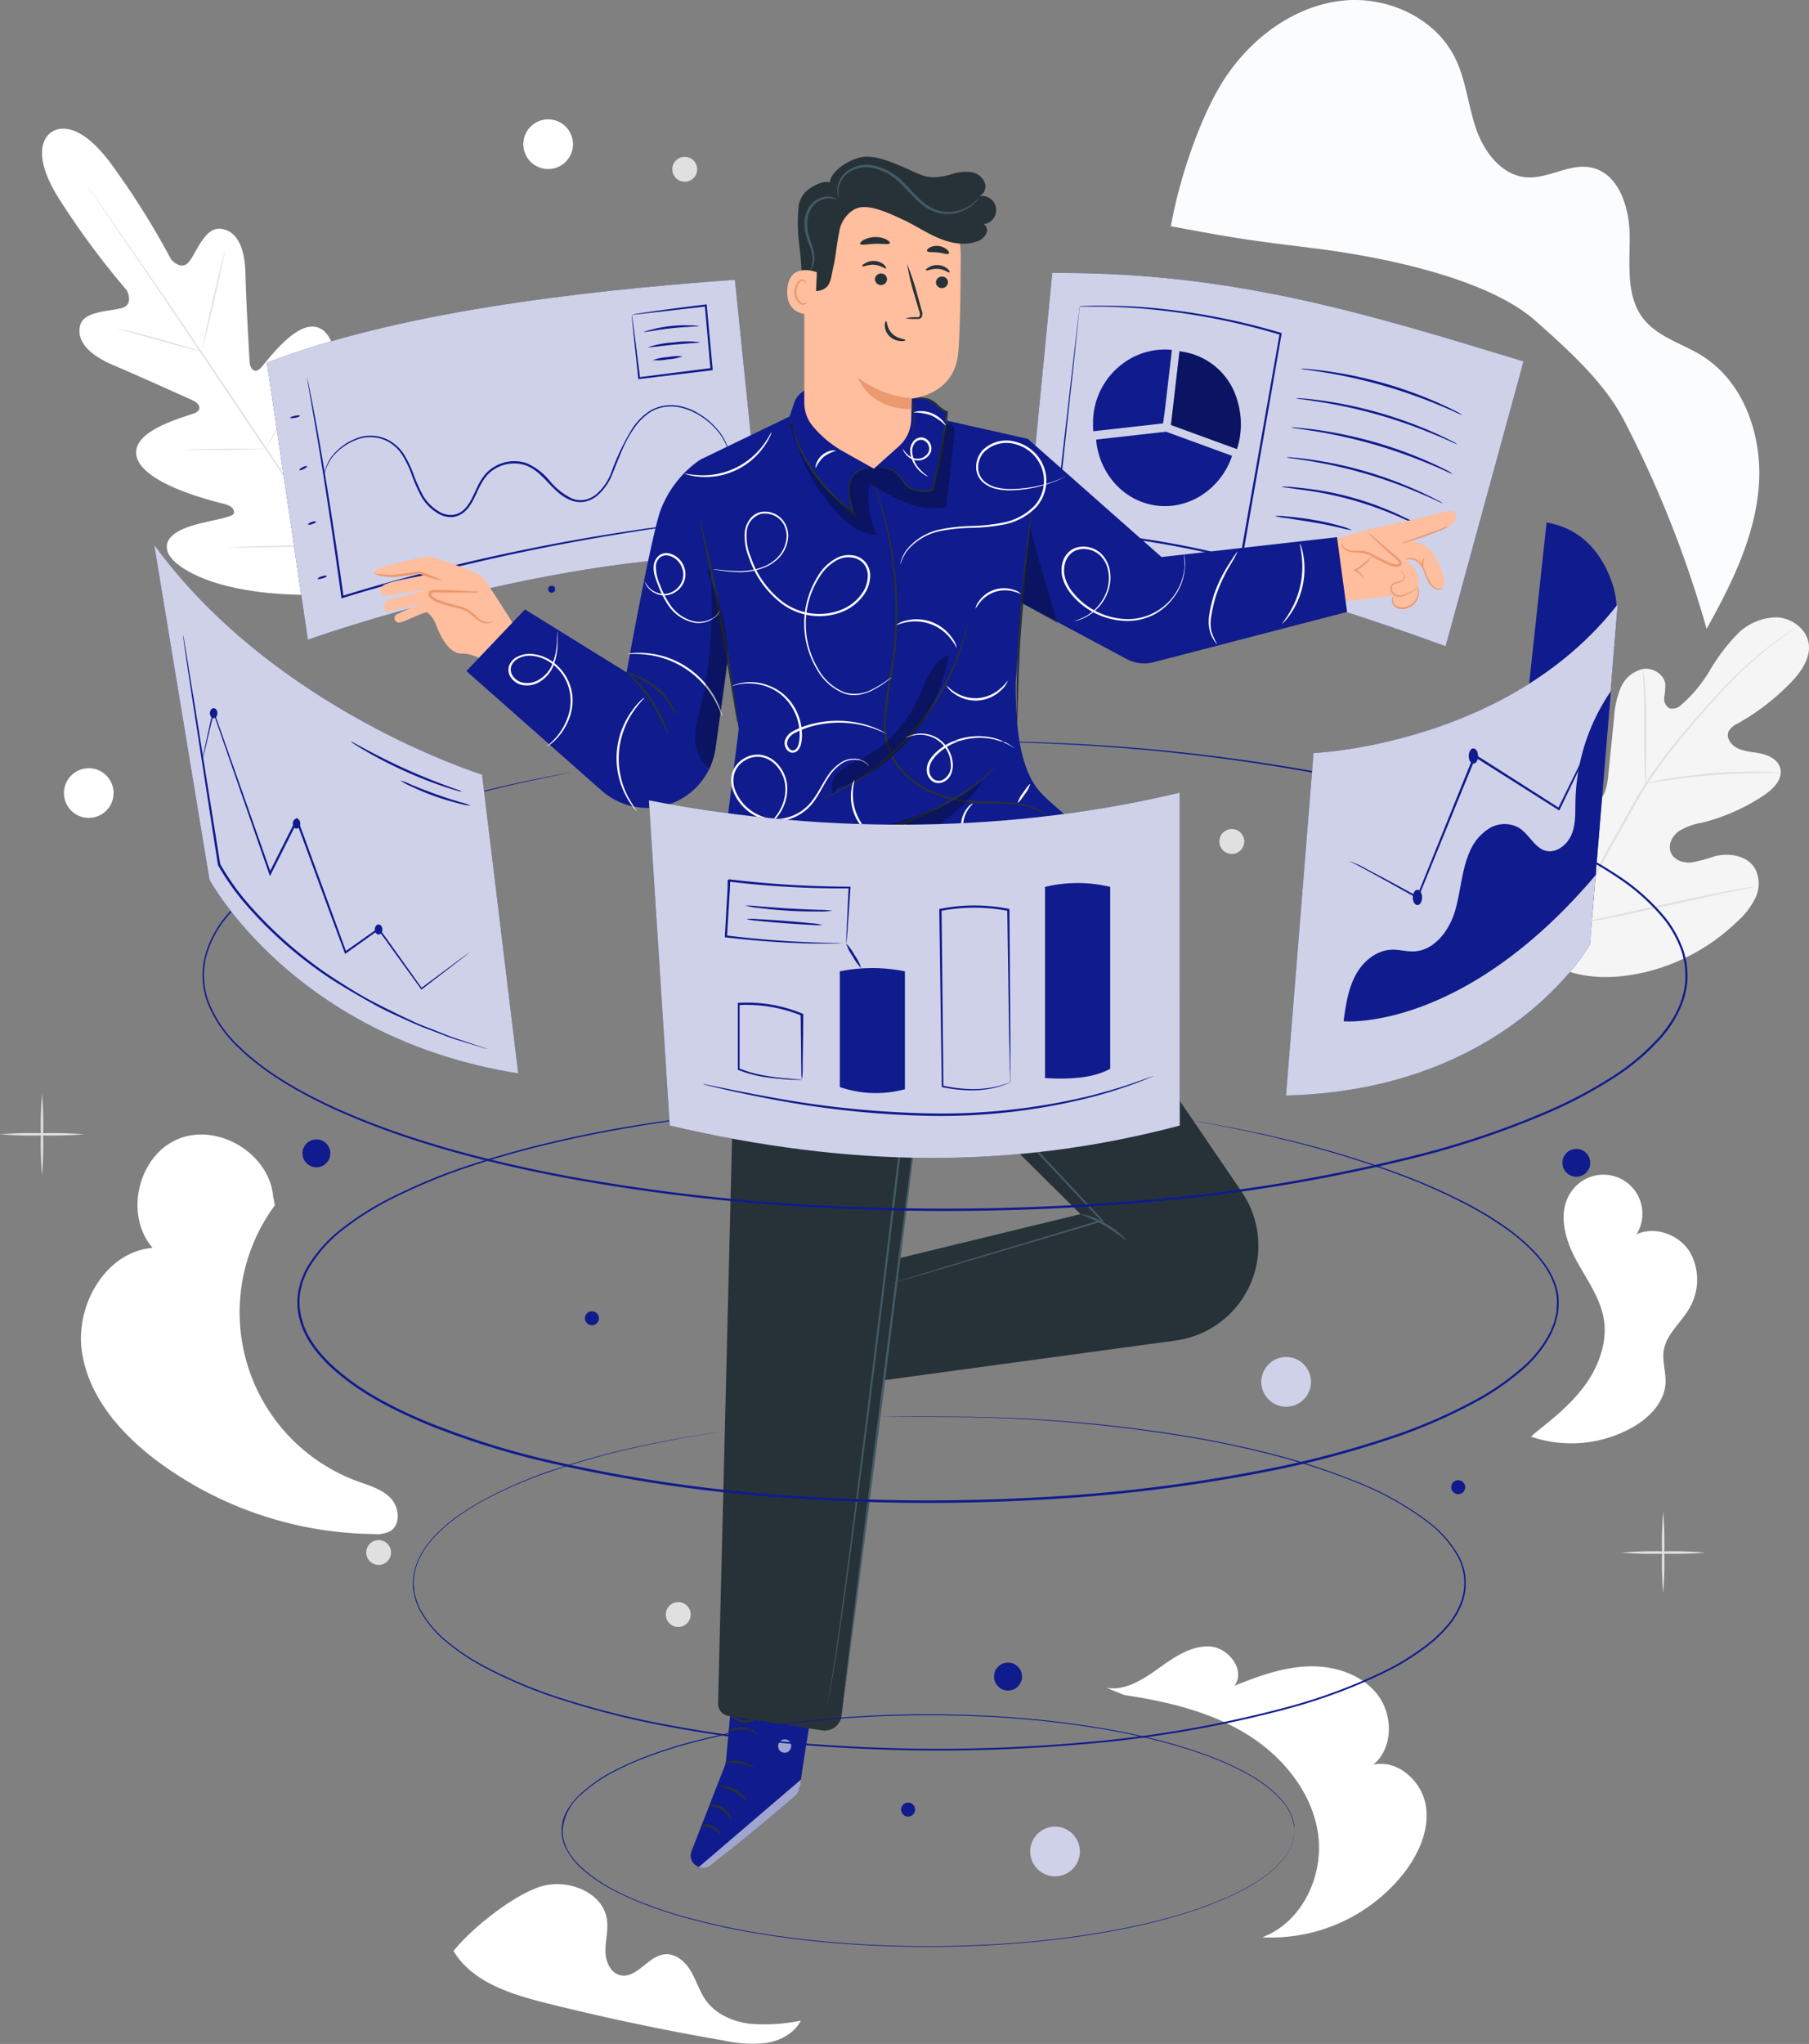 <svg xmlns="http://www.w3.org/2000/svg" width="367.1" height="414.515" viewBox="0 0 367.1 414.515"><rect x="0" y="0" width="367.1" height="414.515" fill="#808080" stroke="none"/><defs><style>.a{fill:#fff;}.b{fill:#e0e0e0;}.c{fill:#cfd1e8;}.d{fill:#f5f5f5;}.e{fill:#fbfcfe;}.f{fill:#101b8d;}.g{opacity:0.8;}.h{opacity:0.3;}.i{fill:#ffbe9d;}.j{fill:#eb996e;}.k{opacity:0.6;}.l{fill:#263238;}.m{fill:#455a64;}.n{fill:#fafafa;}</style></defs><g transform="translate(-35.31 -16.237)"><g transform="translate(35.31 16.237)"><path class="a" d="M116.727,349.81c-1.771-1.86-4.384-2.568-6.792-3.454a36.495,36.495,0,0,1-16.72-55.951l-.363-1.869c-.824-8.732-11.362-14.984-19.421-11.513s-10.786,15.383-5.03,22.007c-9.449.779-15.7,11.513-14.364,20.944s8.2,17.092,15.852,22.7a75.045,75.045,0,0,0,43.58,14.4,6.04,6.04,0,0,0,3.1-.558C118.782,355.212,118.5,351.679,116.727,349.81Z" transform="translate(-37.432 -45.964)"/><path class="a" d="M418.075,312.667a11.416,11.416,0,0,0,.275-11.787c-2.205-3.507-7.04-5.269-10.8-3.542a7.91,7.91,0,0,0-13.426-8.369c-2.515,3.888-1.187,9.1.974,13.2s5.128,7.97,5.836,12.513-1.063,9.458-3.861,13.284-6.527,6.819-10.22,9.741l-.7.673a25.381,25.381,0,0,0,20.368-1.771c3.471-1.922,6.686-5.1,6.916-9.06.124-2.214-.7-4.428-.363-6.624C413.523,317.794,416.357,315.456,418.075,312.667Z" transform="translate(-75.452 -47.015)"/><path class="a" d="M199.379,476.032c-3.445-.425-6.9-1.931-8.927-4.747-1.293-1.771-1.922-4-3.046-5.916s-3.082-3.64-5.314-3.427c-3.418.337-5.73,5.066-9.068,4.233-2-.5-2.958-2.86-2.967-4.924s.584-4.127.328-6.2c-.717-5.765-8.121-8.6-13.647-6.792s-13.9,8.457-17.508,13.018c3.79,6.3,11.557,8.741,18.677,10.53q17.933,4.49,36.176,7.625a26.677,26.677,0,0,0,8.617.5c2.852-.452,5.694-1.966,7.014-4.534A36.873,36.873,0,0,1,199.379,476.032Z" transform="translate(-47.2 -65.605)"/><path class="a" d="M353.637,425.4c-.886-4.924-5.792-9.263-10.627-8.13,4.038-3.33,4.065-10.025.886-14.169s-8.75-5.942-13.983-5.783-10.255,1.993-15.108,3.941c2.382-3.029-1.107-7.758-4.95-7.97s-7.288,2.187-10.414,4.428-6.722,4.57-10.53,3.976l3.542,1.435c8.546,1.293,17.163,3.286,24.557,7.749s13.5,11.743,14.772,20.289-3.224,18.11-11.327,21.1a34.369,34.369,0,0,0,28.755-13C352.256,435.318,354.523,430.315,353.637,425.4Z" transform="translate(-64.326 -59.376)"/><path class="b" d="M44.9,283.218a74.97,74.97,0,0,1-.23-8.245,75.07,75.07,0,0,1,.23-8.254,72.518,72.518,0,0,1,.23,8.254,72.422,72.422,0,0,1-.23,8.245Z" transform="translate(-36.377 -44.896)"/><path class="b" d="M52.358,275.966a80.159,80.159,0,0,1-8.528.23,80.041,80.041,0,0,1-8.519-.23,77.308,77.308,0,0,1,8.519-.23,77.416,77.416,0,0,1,8.528.23Z" transform="translate(-35.31 -45.924)"/><path class="b" d="M416.386,378.958a72.425,72.425,0,0,1-.23-8.245,72.533,72.533,0,0,1,.23-8.254,75.05,75.05,0,0,1,.23,8.254,74.971,74.971,0,0,1-.23,8.245Z" transform="translate(-78.881 -55.85)"/><path class="b" d="M423.846,371.737a76.153,76.153,0,0,1-8.528.239,75.993,75.993,0,0,1-8.528-.239,80.151,80.151,0,0,1,8.528-.23A80.3,80.3,0,0,1,423.846,371.737Z" transform="translate(-77.813 -56.882)"/><path class="b" d="M359.876,59.318a72.532,72.532,0,0,1-.23-8.254,72.433,72.433,0,0,1,.23-8.245,74.971,74.971,0,0,1,.23,8.245,75.072,75.072,0,0,1-.23,8.254Z" transform="translate(-72.416 -19.279)"/><path class="b" d="M367.336,52.1a77.424,77.424,0,0,1-8.528.23,77.426,77.426,0,0,1-8.528-.23,80.143,80.143,0,0,1,8.528-.23,80.145,80.145,0,0,1,8.528.23Z" transform="translate(-71.348 -20.31)"/><circle class="a" cx="5.039" cy="5.039" r="5.039" transform="translate(12.974 155.795)"/><path class="c" d="M281.456,439.589a5.039,5.039,0,1,1-1.479-3.566,5.048,5.048,0,0,1,1.479,3.566Z" transform="translate(-62.318 -64.099)"/><path class="c" d="M334.418,332.03a5.039,5.039,0,1,1-1.488-3.567A5.039,5.039,0,0,1,334.418,332.03Z" transform="translate(-68.38 -51.793)"/><path class="a" d="M165.308,48.609a5.039,5.039,0,1,1-5.039-5.039,5.039,5.039,0,0,1,5.039,5.039Z" transform="translate(-49.031 -19.364)"/><circle class="b" cx="2.524" cy="2.524" r="2.524" transform="translate(135.114 324.906)"/><path class="b" d="M124.258,371.445a2.515,2.515,0,1,1-.74-1.782,2.524,2.524,0,0,1,.74,1.782Z" transform="translate(-44.909 -56.591)"/><path class="b" d="M194.418,54.674a2.524,2.524,0,1,1-2.524-2.524A2.524,2.524,0,0,1,194.418,54.674Z" transform="translate(-52.937 -20.346)"/><path class="b" d="M319.778,208.614a2.524,2.524,0,1,1-2.524-2.524A2.524,2.524,0,0,1,319.778,208.614Z" transform="translate(-67.28 -37.959)"/><path class="a" d="M46.879,46.409s-5.615,2.9,2.249,14.656A163.349,163.349,0,0,0,62.147,78.494s1.479,2.772-.886,3.542-7.873.522-8.608,3.64,1.833,5.9,6.713,7.97,15.347,6.784,16.3,7.226,1.957,1.674.407,2.444-13.505,3.463-11.885,9.068S80.319,121.4,81.9,121.807s2.019,1,1.993,1.842-4.136,1.373-7.5,2.276-7.085,2.55-5.916,5.7,10.246,9,30.482,8.59l9.361-.8,4.145-8.484c7.767-18.686,5.623-29.224,3.126-31.518s-5.393.62-7.465,3.427-4.065,6.438-4.862,6.2-1.187-.886-.983-2.533,2.311-16.366-2.311-19.917-11.513,6.6-12.779,7.767-2.063-.257-2.125-1.284-.735-12.646-.841-17.889-1.638-8.705-4.924-9.175-4.977,4.747-6.536,6.686-3.6-.425-3.6-.425A161.594,161.594,0,0,0,59.649,53.795c-8.112-11.61-12.885-7.315-12.885-7.315" transform="translate(-36.411 -19.608)"/><path class="b" d="M112.216,143c-5.9-8.546-16.118-23.911-24.973-37.079S70.416,80.876,64.527,72.268L57.584,62.137c-.815-1.187-1.444-2.117-1.886-2.754-.2-.319-.372-.558-.487-.726a1.536,1.536,0,0,1-.151-.257l.177.239.514.708,1.913,2.728c1.674,2.373,4.065,5.827,7.014,10.1,5.916,8.546,13.966,20.4,22.813,33.581s19.049,28.542,24.9,37.124" transform="translate(-37.57 -21.061)"/><path class="b" d="M62.26,91.5a3.02,3.02,0,0,1,.673.106c.425.08,1.045.221,1.771.407,1.514.354,3.6.886,5.889,1.559l5.863,1.691,1.771.5a2.311,2.311,0,0,1,.646.213,3.161,3.161,0,0,1-.673-.106c-.425-.08-1.045-.221-1.771-.407-1.514-.381-3.6-.956-5.889-1.612l-5.854-1.647-1.771-.5A3.223,3.223,0,0,1,62.26,91.5Z" transform="translate(-38.394 -24.848)"/><path class="b" d="M81.7,93.294c-.071,0,.886-4.366,2.125-9.741s2.338-9.671,2.409-9.653-.886,4.375-2.125,9.741S81.779,93.312,81.7,93.294Z" transform="translate(-40.617 -22.835)"/><path class="b" d="M96,117.276a2.656,2.656,0,0,1,.31-.62l.886-1.647c.779-1.39,1.851-3.312,2.958-5.473s2.037-4.153,2.657-5.6l.788-1.718a3.126,3.126,0,0,1,.319-.611,2.851,2.851,0,0,1-.213.655c-.159.425-.4,1.018-.708,1.771-.611,1.47-1.523,3.48-2.657,5.65s-2.205,4.083-3.029,5.446c-.416.682-.762,1.222-1.01,1.594A3.542,3.542,0,0,1,96,117.276Z" transform="translate(-42.254 -26.005)"/><path class="b" d="M77.58,119.247a2.525,2.525,0,0,1,.638-.062l1.771-.071c1.479,0,3.542-.08,5.756-.106s4.277,0,5.747,0h1.771a2.771,2.771,0,0,1,.638,0,2.658,2.658,0,0,1-.638.062l-1.771.071c-1.479.044-3.542.089-5.756.115s-4.277,0-5.747,0H78.218A3.029,3.029,0,0,1,77.58,119.247Z" transform="translate(-40.146 -27.994)"/><path class="b" d="M87.58,141.565a4.427,4.427,0,0,1,.815-.071l2.232-.1c1.886-.071,4.49-.142,7.368-.2s5.482-.1,7.368-.115H107.6a5.418,5.418,0,0,1,.815,0,3.233,3.233,0,0,1-.815.08l-2.232.089c-1.886.071-4.49.142-7.368.2s-5.482.106-7.377.115H88.395a4.6,4.6,0,0,1-.815,0Z" transform="translate(-41.291 -30.519)"/><path class="b" d="M110.55,138.395a5.085,5.085,0,0,1,.372-.8l1.1-2.125c.93-1.771,2.2-4.277,3.542-7.085s2.462-5.314,3.268-7.173l.965-2.2a5.464,5.464,0,0,1,.381-.788,5.161,5.161,0,0,1-.275.832c-.2.531-.5,1.293-.886,2.232-.762,1.869-1.869,4.428-3.206,7.226s-2.657,5.26-3.6,7.032c-.5.886-.886,1.594-1.187,2.081A4.985,4.985,0,0,1,110.55,138.395Z" transform="translate(-43.919 -27.907)"/><path class="d" d="M389.225,227.916c-9.981-8.705-10.928-22.963-9.139-35.5.292-2.1.3-4.339,1.505-6.075s3.666-2.745,5.446-1.656c1.479.886,1.966,2.79,2.657,4.428a12.4,12.4,0,0,0,4.428,5.234,4.811,4.811,0,0,0,4.277.886c1.922-.8,2.4-3.277,2.613-5.376q.6-5.845,1.187-11.69a19.485,19.485,0,0,1,1.3-6.137,6.509,6.509,0,0,1,4.543-3.941c2.046-.345,4.384,1.072,4.579,3.162a18.444,18.444,0,0,1-.221,2.6,2.2,2.2,0,0,0,1.063,2.205,2.524,2.524,0,0,0,2.4-.708,27.877,27.877,0,0,0,5.8-7,38.737,38.737,0,0,1,5.491-7.262,11.383,11.383,0,0,1,8.121-3.471c3.011.151,6,2.347,6.438,5.313s-1.6,5.836-3.728,8.015a46.8,46.8,0,0,1-10.707,8.209,3.914,3.914,0,0,0-1.815,1.576c-.6,1.346.567,2.869,1.9,3.471,1.5.691,3.206.708,4.818,1.08s3.294,1.275,3.746,2.878c.629,2.232-1.4,4.277-3.321,5.553a40.09,40.09,0,0,1-12.558,5.553,13.575,13.575,0,0,0-4.623,1.665c-1.355.939-2.311,2.736-1.718,4.3s2.462,2.232,4.109,2.108a29.641,29.641,0,0,0,4.773-1.258c2.984-.779,6.668-.177,8.245,2.5a6.668,6.668,0,0,1,.071,5.925,15.381,15.381,0,0,1-3.719,4.826,40.525,40.525,0,0,1-18.456,10.2c-6.908,1.594-13.151,1.55-19.483-1.585" transform="translate(-74.674 -32.412)"/><path class="b" d="M395.13,220.633a187.206,187.206,0,0,1,9.626-19.359l2.781-4.942c.886-1.621,1.824-3.224,2.807-4.747a95.282,95.282,0,0,1,6.2-8.4c2.09-2.568,4.162-4.942,6.119-7.138s3.835-4.207,5.615-5.969a75.354,75.354,0,0,1,9.006-7.687c1.134-.815,2.037-1.426,2.657-1.824l.7-.46.248-.142a1.161,1.161,0,0,1-.221.177l-.682.487c-.6.425-1.488,1.054-2.6,1.886a79.769,79.769,0,0,0-8.909,7.758c-1.771,1.771-3.613,3.79-5.562,5.987s-4.012,4.578-6.084,7.156a94.241,94.241,0,0,0-6.119,8.378c-.974,1.505-1.877,3.1-2.79,4.729l-2.781,4.942a194.183,194.183,0,0,0-9.609,19.306" transform="translate(-76.479 -32.682)"/><path class="b" d="M412.335,192.665a4.36,4.36,0,0,1-.106-.886c-.053-.593-.089-1.444-.124-2.506-.071-2.108-.071-5.03-.062-8.245s0-6.137-.124-8.245c-.053-1.054-.1-1.9-.142-2.488a4.3,4.3,0,0,1,0-.886,3.984,3.984,0,0,1,.168.886c.089.585.177,1.435.257,2.488.177,2.108.266,5.03.248,8.263s0,6.049-.053,8.245v2.5a4.728,4.728,0,0,1-.062.877Z" transform="translate(-78.381 -33.762)"/><path class="b" d="M439.807,193.232a6.012,6.012,0,0,1-1.08,0h-2.949c-2.488,0-5.925.124-9.741.425s-7.209.726-9.671,1.107c-1.231.177-2.223.354-2.914.469a5.867,5.867,0,0,1-1.072.142,5.186,5.186,0,0,1,1.045-.292c.682-.159,1.674-.381,2.9-.593,2.453-.452,5.88-.886,9.679-1.222a95,95,0,0,1,9.741-.31c1.249,0,2.258.089,2.958.151a5.311,5.311,0,0,1,1.1.124Z" transform="translate(-78.453 -36.455)"/><path class="b" d="M394.29,223.379a1.587,1.587,0,0,1-.151-.345c-.089-.275-.213-.611-.354-1.018-.3-.886-.708-2.187-1.187-3.8-.965-3.215-2.161-7.7-3.41-12.664s-2.4-9.467-3.294-12.7c-.434-1.567-.8-2.86-1.072-3.826-.115-.416-.2-.762-.283-1.045a1.773,1.773,0,0,1-.08-.372,1.187,1.187,0,0,1,.151.354l.354,1.018c.31.886.717,2.187,1.2,3.79.965,3.224,2.152,7.7,3.4,12.673s2.4,9.458,3.294,12.7c.443,1.567.806,2.86,1.072,3.826l.292,1.036a1.089,1.089,0,0,1,.071.372Z" transform="translate(-75.258 -35.845)"/><path class="b" d="M432.5,219.308a2.231,2.231,0,0,1-.372.106l-1.072.23-3.959.832c-3.339.7-7.97,1.718-13.027,2.843s-9.7,2.117-13.053,2.745c-1.683.31-3.038.558-3.985.7l-1.089.168a1.037,1.037,0,0,1-.381,0l.372-.106L397,226.6l3.959-.832c3.339-.7,7.97-1.718,13.027-2.852s9.7-2.108,13.053-2.736c1.683-.319,3.038-.558,3.985-.7l1.089-.168a1.036,1.036,0,0,1,.381,0Z" transform="translate(-76.528 -39.47)"/><path class="e" d="M303.63,62.078c1.6-9.228,6-22.715,11.274-30.455S328.294,17.8,337.61,16.47s19.483,3.1,23.645,11.451c2.241,4.49,2.657,9.662,4.286,14.4s5.207,9.493,10.211,9.874c4.428.345,8.705-2.852,13.062-2,5.685,1.107,7.873,8.1,7.908,13.886s-.8,12.212,2.763,16.773c2.9,3.737,7.891,5.021,11.9,7.527,8.688,5.42,12.4,16.6,11.513,26.807s-5.579,19.642-10.565,28.578a223.929,223.929,0,0,0-16.826-42.4c-4.029-7.722-11.389-14.284-17.9-20.067-10-8.856-31.934-13.116-45.209-14.745s-15.613-1.984-28.746-4.428" transform="translate(-66.01 -16.237)"/></g><g transform="translate(89.481 71.593)"><path class="f" d="M191.441,80.3c-32.829,2.382-68.677,6.73-94.961,16.826l8.307,56.173s50.939-18.234,92.393-16.968Z" transform="translate(-96.48 -78.923)"/><g class="g" transform="translate(0 1.377)"><path class="a" d="M191.441,80.3c-32.829,2.382-68.677,6.73-94.961,16.826l8.307,56.173s50.939-18.234,92.393-16.968Z" transform="translate(-96.48 -80.3)"/></g><path class="f" d="M190.1,131.5l-.319.053-.93.133-3.542.443c-1.559.186-3.463.416-5.668.735s-4.72.638-7.483,1.1a436.674,436.674,0,0,0-42.889,8.856c-5.756,1.488-11.309,3.02-16.383,4.614l-.257.071v-.257c-1.771-12.876-3.489-23.982-4.809-31.881-.673-3.914-1.213-7.085-1.585-9.219-.186-1.054-.328-1.877-.434-2.462a3.241,3.241,0,0,0-.1-.638.709.709,0,0,1,0-.221.886.886,0,0,1,.062.213,3.5,3.5,0,0,0,.142.629c.115.584.283,1.4.5,2.453.425,2.134,1.018,5.26,1.709,9.192,1.4,7.864,3.17,18.969,4.977,31.881l-.292-.177c5.092-1.612,10.627-3.153,16.41-4.64a418.215,418.215,0,0,1,42.951-8.7c2.772-.434,5.313-.726,7.5-1.018s4.118-.5,5.677-.664l3.6-.363.939-.08a1.232,1.232,0,0,1,.221-.053Z" transform="translate(-97.534 -81.499)"/><path class="f" d="M191.693,118.549s-.124-.39-.381-1.125a11.787,11.787,0,0,0-1.691-2.9,14.71,14.71,0,0,0-3.985-3.5c-.425-.283-.93-.5-1.417-.753a12.683,12.683,0,0,0-1.6-.576,8.767,8.767,0,0,0-3.657-.354,7.616,7.616,0,0,0-3.719,1.461,12.6,12.6,0,0,0-2.976,3.232c-1.771,2.559-2.843,5.677-4.171,8.909A11.061,11.061,0,0,1,165,127.379a5.8,5.8,0,0,1-2.559,1.231,5.2,5.2,0,0,1-2.887-.337c-3.737-1.479-5.4-5.792-9.183-7.085a7.412,7.412,0,0,0-5.606.46,7.173,7.173,0,0,0-2.223,1.718,11.514,11.514,0,0,0-1.479,2.373c-.841,1.665-1.479,3.542-2.9,4.826a4.322,4.322,0,0,1-2.55,1.142,5.092,5.092,0,0,1-2.657-.567,9.626,9.626,0,0,1-3.666-3.6,31.879,31.879,0,0,1-1.939-4.428,20.84,20.84,0,0,0-1.922-3.994,7.97,7.97,0,0,0-2.931-2.728,7.616,7.616,0,0,0-6.73-.195,11.38,11.38,0,0,0-4.277,3.082,8.3,8.3,0,0,0-1.6,2.931c-.23.735-.257,1.151-.292,1.142a5.013,5.013,0,0,1,.2-1.169,7.97,7.97,0,0,1,1.55-3.02,11.513,11.513,0,0,1,4.313-3.206,7.864,7.864,0,0,1,6.987.151,8.271,8.271,0,0,1,3.082,2.816,21.005,21.005,0,0,1,1.975,4.056,32,32,0,0,0,1.939,4.348,9.148,9.148,0,0,0,3.542,3.436,4.667,4.667,0,0,0,2.435.522,3.941,3.941,0,0,0,2.294-1.045c1.311-1.2,1.948-3,2.79-4.694a11.91,11.91,0,0,1,1.541-2.48,7.6,7.6,0,0,1,2.365-1.824,7.855,7.855,0,0,1,5.96-.487,12.283,12.283,0,0,1,4.791,3.613,13.4,13.4,0,0,0,4.428,3.542,4.755,4.755,0,0,0,2.657.31,5.437,5.437,0,0,0,2.365-1.134,10.786,10.786,0,0,0,2.976-4.251,49.234,49.234,0,0,1,4.251-8.953,12.549,12.549,0,0,1,3.082-3.312,8.041,8.041,0,0,1,3.888-1.5,9.121,9.121,0,0,1,3.773.4,12.788,12.788,0,0,1,1.638.611,15.267,15.267,0,0,1,5.429,4.428,11.362,11.362,0,0,1,1.638,2.984,8.225,8.225,0,0,1,.23.886Q191.705,118.466,191.693,118.549Z" transform="translate(-97.98 -82.209)"/><path class="f" d="M103.792,111.439c0,.124-.407.31-.956.416s-1.018.089-1.036,0,.4-.31.948-.416S103.748,111.315,103.792,111.439Z" transform="translate(-97.089 -82.476)"/><path class="f" d="M105.483,122.995c.053.124-.266.381-.717.593s-.886.283-.886.168.275-.372.726-.585S105.43,122.906,105.483,122.995Z" transform="translate(-97.327 -83.803)"/><path class="f" d="M107.529,135.681c0,.124-.292.345-.744.5s-.886.186-.886.071.292-.345.744-.5S107.485,135.566,107.529,135.681Z" transform="translate(-97.558 -85.251)"/><path class="f" d="M109.959,148.121c0,.124-.345.354-.886.5s-.939.195-.974.071.337-.345.832-.5S109.915,148.006,109.959,148.121Z" transform="translate(-97.809 -86.674)"/><path class="f" d="M180.105,88.087a4.6,4.6,0,0,1,1.072-.248c.708-.115,1.771-.275,3.055-.46,2.657-.372,6.385-.886,10.857-1.408h.213v.213c.345,3.773.753,8.112,1.178,12.717v.416h-.221l-14.674,1.771h-.2v-.195c-.407-3.852-.753-7.085-1-9.378-.106-1.08-.186-1.939-.257-2.595a7.437,7.437,0,0,1-.053-.886,7.964,7.964,0,0,1,.159.939c.1.655.213,1.532.363,2.657.292,2.285.691,5.455,1.178,9.263l-.221-.177,14.674-1.869-.2.248v-.186c-.407-4.605-.788-8.953-1.125-12.726l.23.186Z" transform="translate(-106.044 -79.571)"/><path class="f" d="M194.064,90.862c0,.142-2.524.133-5.606.469s-5.553.886-5.588.717A27.241,27.241,0,0,1,194.064,90.862Z" transform="translate(-106.364 -80.115)"/><path class="f" d="M194.336,94.58c0,.133-2.356.221-5.234.5s-5.216.638-5.243.5a20.529,20.529,0,0,1,5.2-.965,20.209,20.209,0,0,1,5.278-.044Z" transform="translate(-106.478 -80.539)"/><path class="f" d="M190.941,97.834a9.688,9.688,0,0,1-2.993.611,10.335,10.335,0,0,1-3.038.159,9.989,9.989,0,0,1,2.984-.611,10.4,10.4,0,0,1,3.046-.159Z" transform="translate(-106.598 -80.924)"/><path class="f" d="M371.355,96.682c-32.147-9.795-59.272-18.163-95.643-17.933l-5.561,57.235c37.823,3.348,50.478,5.827,85.388,18.464Z" transform="translate(-116.351 -78.745)"/><g class="g" transform="translate(153.799)"><path class="a" d="M371.355,96.682c-32.147-9.795-59.272-18.163-95.643-17.933l-5.561,57.235c37.823,3.348,50.478,5.827,85.388,18.464Z" transform="translate(-270.15 -78.745)"/></g><path class="f" d="M300.365,108.492l1.417-12.141a14.214,14.214,0,0,0-9.91,2.745,14.9,14.9,0,0,0-6.093,11.991,17.41,17.41,0,0,0,.044,1.771h0l14.169-1.594Z" transform="translate(-118.138 -80.751)"/><path class="f" d="M317.063,106.555a13.735,13.735,0,0,0-10.1-9.591l-.425-.089-.275-.062-.832-.124h-.071l-1.4,12.088-.337,2.852,13.39,4.888h0a15.34,15.34,0,0,0,.691-3.108A16.711,16.711,0,0,0,317.063,106.555Z" transform="translate(-120.18 -80.798)"/><g class="h" transform="translate(183.44 15.892)"><path d="M317.063,106.555a13.735,13.735,0,0,0-10.1-9.591l-.425-.089-.275-.062-.832-.124h-.071l-1.4,12.088-.337,2.852,13.39,4.888h0a15.34,15.34,0,0,0,.691-3.108A16.711,16.711,0,0,0,317.063,106.555Z" transform="translate(-303.62 -96.69)"/></g><path class="f" d="M300.649,115.1l-14.169,1.594c.593,6.872,5.606,12.566,12.336,13.4s13.045-3.542,15.259-10.1l-13.39-4.888" transform="translate(-118.219 -82.904)"/><path class="f" d="M366.162,110.065a7.637,7.637,0,0,1-1.249-.5c-.788-.363-1.939-.886-3.374-1.461a103.059,103.059,0,0,0-11.406-4,104.11,104.11,0,0,0-11.814-2.657c-1.523-.248-2.772-.425-3.631-.54a6.872,6.872,0,0,1-1.328-.23,8.661,8.661,0,0,1,1.355.053c.886.062,2.117.195,3.658.4a85.264,85.264,0,0,1,23.3,6.642c1.417.638,2.55,1.187,3.321,1.594a7.97,7.97,0,0,1,1.169.708Z" transform="translate(-123.583 -81.252)"/><path class="f" d="M365.062,116.789a8.4,8.4,0,0,1-1.249-.514c-.788-.354-1.939-.886-3.374-1.452a100.39,100.39,0,0,0-23.22-6.624c-1.523-.248-2.772-.425-3.631-.54a9.209,9.209,0,0,1-1.328-.23,6.543,6.543,0,0,1,1.355.053c.886.053,2.117.186,3.657.39a85.564,85.564,0,0,1,11.885,2.5,87.01,87.01,0,0,1,11.415,4.153c1.417.638,2.55,1.187,3.321,1.594a6.579,6.579,0,0,1,1.169.673Z" transform="translate(-123.457 -82.025)"/><path class="f" d="M363.962,123.552a7.637,7.637,0,0,1-1.249-.5c-.788-.354-1.939-.886-3.374-1.461a104.932,104.932,0,0,0-11.406-4.029,106.08,106.08,0,0,0-11.814-2.657c-1.523-.239-2.763-.425-3.631-.54a6.872,6.872,0,0,1-1.328-.23,8.661,8.661,0,0,1,1.355.053c.886.062,2.117.195,3.657.4a85.563,85.563,0,0,1,11.885,2.5,84.5,84.5,0,0,1,11.415,4.153c1.417.638,2.55,1.187,3.321,1.594A7,7,0,0,1,363.962,123.552Z" transform="translate(-123.331 -82.793)"/><path class="f" d="M361.887,130.309a8.7,8.7,0,0,1-1.213-.5c-.762-.363-1.877-.886-3.259-1.452a95.535,95.535,0,0,0-22.529-6.633c-1.488-.248-2.657-.425-3.542-.54a6.607,6.607,0,0,1-1.293-.23,7.083,7.083,0,0,1,1.32.053c.841.053,2.055.186,3.542.4a80.854,80.854,0,0,1,11.557,2.5,82.6,82.6,0,0,1,11.079,4.18c1.373.638,2.471,1.187,3.206,1.594a6.906,6.906,0,0,1,1.134.638Z" transform="translate(-123.204 -83.572)"/><path class="f" d="M357.529,135.843a6.767,6.767,0,0,1-1.089-.434l-2.931-1.3a71.351,71.351,0,0,0-20.209-5.765l-3.179-.443a7.154,7.154,0,0,1-1.16-.2,5.012,5.012,0,0,1,1.178,0c.762,0,1.851.142,3.2.292a61.549,61.549,0,0,1,20.306,5.792c1.231.584,2.205,1.08,2.878,1.444A5.577,5.577,0,0,1,357.529,135.843Z" transform="translate(-123.079 -84.342)"/><path class="f" d="M343.068,137.285a15.048,15.048,0,0,1-2.285-.469c-1.4-.328-3.339-.753-5.5-1.116s-4.136-.646-5.561-.886a13.661,13.661,0,0,1-2.3-.4,10.8,10.8,0,0,1,2.338.071c1.444.124,3.427.337,5.606.717a49.99,49.99,0,0,1,5.5,1.258A10.274,10.274,0,0,1,343.068,137.285Z" transform="translate(-122.903 -85.111)"/><path class="f" d="M282.006,86.355l.744-.044,2.214-.071c1.948,0,4.782,0,8.4.186a134.254,134.254,0,0,1,29.49,5.314l.159.053v.168c-2.214,12.69-4.853,27.772-7.669,43.907-.115.655-.23,1.311-.345,1.948v.248l-.248-.062a191.5,191.5,0,0,0-19.687-4.065c-6.35-.974-12.4-1.665-18.048-2.019h-.221v-.213c1.55-13.541,2.852-24.876,3.764-32.855.46-3.95.832-7.085,1.08-9.21.124-1.045.23-1.851.292-2.418a4.293,4.293,0,0,1,.08-.62c.018-.159,0-.2,0-.195a1.045,1.045,0,0,1,0,.221,2.626,2.626,0,0,1-.062.638c-.053.576-.142,1.4-.248,2.462-.221,2.161-.558,5.314-.974,9.263-.886,7.97-2.09,19.261-3.542,32.767l-.195-.221c5.659.337,11.734,1.018,18.092,1.984a192.322,192.322,0,0,1,19.74,4.056l-.283.186c.115-.638.23-1.293.345-1.948,2.843-16.135,5.5-31.208,7.731-43.89l.133.221a136.957,136.957,0,0,0-29.384-5.429c-3.6-.239-6.447-.3-8.36-.292h-2.976Z" transform="translate(-117.11 -79.602)"/></g><g transform="translate(111.214 48.023)"><path class="f" d="M242.891,216.723l31.35,6.943,4.791-6.943-.77-8.936L273.5,203.43H257.078L241.74,217.245" transform="translate(-134.833 -69.441)"/><g class="h" transform="translate(106.907 133.989)"><path d="M242.891,216.723l31.35,6.943,4.791-6.943-.77-8.936L273.5,203.43H257.078L241.74,217.245" transform="translate(-241.74 -203.43)"/></g><path class="i" d="M295.924,144.13l39.577-5.314,6.2-1.771s14.267-3.135,15.6-3.613c1.541-.549,2.179.062,2.338.638.257.886-.611,1.922-1.922,2.435-.443.177-7.678,2.657-7.678,2.657a17.713,17.713,0,0,1,2.444.708c1.727.585,3.383,2.816,4.215,5.42s.841,3.4-.159,3.773a1.39,1.39,0,0,1-1.151-.159,2.745,2.745,0,0,1-1.187-1.488c-1.39-4.153-3.985-4.481-3.985-4.481l-.815.23s2.657,1.869,2.657,4.136a2.533,2.533,0,0,1-.213.965,3.427,3.427,0,0,1-3.817,4.508c-.567-.106-1.187-.443-1.266-1.01a1.771,1.771,0,0,1,.186-.886,4.109,4.109,0,0,0,.142-.469l-2.373.328s-5.375.443-7.687.886l-37.053,11.158a9.6,9.6,0,0,1-12.017-6.536h0a9.591,9.591,0,0,1,7.97-12.115Z" transform="translate(-140.079 -61.407)"/><path class="i" d="M342.74,140.388a1.993,1.993,0,0,0,1.709,1.576c.815.168,1.665.062,2.488.168,2.462.337,4.384,2.577,6.854,2.79.345,0,.788,0,.886-.372s-.168-.593-.407-.806l-6.2-5.464" transform="translate(-146.389 -61.987)"/><path class="j" d="M348.094,138.28a4.258,4.258,0,0,1,.726.522c.443.363,1.089.886,1.869,1.559l2.736,2.347.779.682c.239.239.647.443.717,1.01a.7.7,0,0,1-.425.655,1.452,1.452,0,0,1-.664.106,4.95,4.95,0,0,1-1.187-.239,31.609,31.609,0,0,1-3.959-2,6.057,6.057,0,0,0-1.771-.585c-.576-.089-1.142-.071-1.656-.106a2.914,2.914,0,0,1-2.258-.974,1.091,1.091,0,0,1-.274-.886,2.576,2.576,0,0,0,.416.744,2.772,2.772,0,0,0,2.125.762,16.584,16.584,0,0,1,1.7.053,6.545,6.545,0,0,1,1.9.576,35.839,35.839,0,0,0,3.914,1.957,5.22,5.22,0,0,0,1.072.213c.345,0,.638-.1.6-.275a1.75,1.75,0,0,0-.549-.691l-.779-.691-2.657-2.426-1.771-1.665C348.28,138.537,348.068,138.307,348.094,138.28Z" transform="translate(-146.386 -61.987)"/><path class="j" d="M357.35,144.344a3.338,3.338,0,0,1,1.559,0,2.577,2.577,0,0,1,1.355.886,6.527,6.527,0,0,1,.974,1.851,10.856,10.856,0,0,0,.886,1.966,3.454,3.454,0,0,0,1.293,1.249,1.328,1.328,0,0,0,1.213,0c.257-.133.354-.266.345-.275s-.142.071-.39.168a1.32,1.32,0,0,1-1.072-.106,3.436,3.436,0,0,1-1.151-1.2,11.282,11.282,0,0,1-.886-1.939,6.518,6.518,0,0,0-1.045-1.913,2.772,2.772,0,0,0-1.514-.965,2.533,2.533,0,0,0-1.213,0A2.141,2.141,0,0,0,357.35,144.344Z" transform="translate(-148.061 -62.639)"/><path class="j" d="M366.133,136.7a7.875,7.875,0,0,0-1.444.487l-3.436,1.266-3.436,1.213a7.386,7.386,0,0,0-1.417.54,7.084,7.084,0,0,0,1.488-.337c.886-.257,2.143-.646,3.489-1.134s2.559-.965,3.418-1.346a6.67,6.67,0,0,0,1.337-.691Z" transform="translate(-147.952 -61.806)"/><path class="j" d="M355.913,146.88s.106.142.31.363a1.408,1.408,0,0,1,.452,1.089.753.753,0,0,1-.469.585,4.25,4.25,0,0,1-.956.266,1.691,1.691,0,0,0-1.072.567,1.47,1.47,0,0,0-.177,1.3,1.647,1.647,0,0,0,.886.956,1.993,1.993,0,0,0,1.187.177,6.739,6.739,0,0,0,1.833-.682,3.915,3.915,0,0,0,1.063-.788,1.01,1.01,0,0,0,.248-.416,3.845,3.845,0,0,1-.337.328,4.429,4.429,0,0,1-1.072.682,6.979,6.979,0,0,1-1.771.6,1.629,1.629,0,0,1-1.771-.948,1.178,1.178,0,0,1,.124-1.036,1.426,1.426,0,0,1,.886-.469,4.333,4.333,0,0,0,1.01-.319,1,1,0,0,0,.567-.779,1.514,1.514,0,0,0-.576-1.2A1.814,1.814,0,0,0,355.913,146.88Z" transform="translate(-147.668 -62.97)"/><path class="j" d="M355.1,152.215a.677.677,0,0,0-.39.186,1.328,1.328,0,0,0-.443,1.1,1.771,1.771,0,0,0,1.054,1.408,2.878,2.878,0,0,0,2.143,0,3.471,3.471,0,0,0,1.709-1.3,3.33,3.33,0,0,0,.576-1.647,3.037,3.037,0,0,0-.133-1.169.957.957,0,0,0-.177-.39,6.148,6.148,0,0,1,.1,1.532,3.277,3.277,0,0,1-2.17,2.657,2.657,2.657,0,0,1-1.931,0,1.55,1.55,0,0,1-.956-1.169,1.258,1.258,0,0,1,.31-.992C354.969,152.3,355.12,152.242,355.1,152.215Z" transform="translate(-147.708 -63.373)"/><path class="j" d="M347.5,148.178a1.441,1.441,0,0,0-.257-.691,2.9,2.9,0,0,0-1.444-1.178v.266a7.085,7.085,0,0,0,.886-.5,6.544,6.544,0,0,0,2.48-2.559,16.824,16.824,0,0,1-2.657,2.3,10.006,10.006,0,0,1-.886.5l-.3.159.319.106a3.029,3.029,0,0,1,1.39,1.01C347.357,147.939,347.454,148.187,347.5,148.178Z" transform="translate(-146.684 -62.586)"/><path class="j" d="M361.622,144c-.053-.053-.469.407-.522,1.142s.3,1.24.372,1.2-.115-.54-.062-1.178S361.7,144.053,361.622,144Z" transform="translate(-148.489 -62.64)"/><path class="i" d="M149.5,157.733s-5.774-9.361-6.8-10.158-10.175-4.145-10.955-3.9-11.867,2.134-10.627,3.454,9.006-.115,9.006-.115l1.045.523s-6.686,1.063-8.094,1.877-.886,2.329.381,2.205,7.023-1.249,7.368-1.01-6.314,1.567-7.032,1.984c-.965.576-1.063,2.285.159,2.205.717-.053,7-1.674,7-1.674a54.141,54.141,0,0,0-5.437,2.356.909.909,0,0,0,.886,1.559c.744-.159,4.26-1.842,5.252-2.055,0,0,.886.248,1.771,2.125.39.886,2.179,6.332,5.446,6.261,2.9-.062,5.739,2.32,5.739,2.32Z" transform="translate(-121.021 -62.603)"/><path class="j" d="M121.19,147.548a5.065,5.065,0,0,0,2.019.558,11.511,11.511,0,0,0,2.285.1c.886-.1,1.771-.221,2.745-.363l2.072-.3h-.124a28.941,28.941,0,0,0,4.782,1.5,30.436,30.436,0,0,0-4.614-1.966h-.124l-2.055.275-2.719.4a14.344,14.344,0,0,1-2.214,0C121.987,147.654,121.208,147.469,121.19,147.548Z" transform="translate(-121.04 -62.992)"/><path class="i" d="M146.625,157.525a2.223,2.223,0,0,1-2.577,0c-.788-.478-1.4-1.2-2.152-1.771-2.249-1.594-5.5-1.213-7.678-2.914-.3-.23-.6-.62-.434-.965s.584-.354.948-.345l9.13.213" transform="translate(-122.476 -63.502)"/><path class="j" d="M143.832,151.751a4.171,4.171,0,0,0-.983-.124c-.638,0-1.559-.1-2.657-.142l-3.994-.159h-1.16a1.771,1.771,0,0,0-1.337.283.779.779,0,0,0-.151.886,1.559,1.559,0,0,0,.461.593,6.084,6.084,0,0,0,1.142.7,35.177,35.177,0,0,0,4.738,1.355,6.97,6.97,0,0,1,1.869.886c.531.363.974.806,1.426,1.169a3.232,3.232,0,0,0,2.568.886,1.235,1.235,0,0,0,.886-.5,2.851,2.851,0,0,1-.886.3,3.17,3.17,0,0,1-2.3-.992c-.416-.363-.886-.824-1.417-1.24a7.086,7.086,0,0,0-1.975-.956,40.157,40.157,0,0,1-4.649-1.364,5.846,5.846,0,0,1-1.045-.629c-.292-.239-.434-.567-.275-.691a1.908,1.908,0,0,1,.965-.142h7.811A3.728,3.728,0,0,0,143.832,151.751Z" transform="translate(-122.446 -63.476)"/><path class="f" d="M202.808,393.78l-2.1,23.22-6.97,17.9a2.391,2.391,0,0,0,1.514,3.144h0a2.391,2.391,0,0,0,2.161-.372c3.923-2.984,18.3-14.054,18.358-15.763.071-1.975,3.861-24.389,3.861-24.389Z" transform="translate(-129.323 -91.22)"/><g class="k" transform="translate(65.931 329.119)"><path class="a" d="M195.47,441.482l20.7-17.712-.106.983a3.631,3.631,0,0,1-1.116,2.223c-1.665,1.559-6.367,5.774-17.242,14.169a2.382,2.382,0,0,1-2.232.363Z" transform="translate(-195.47 -423.77)"/></g><g class="k" transform="translate(81.999 320.972)"><path class="a" d="M214.337,414.712a1.452,1.452,0,0,0-.6,1.833,1.381,1.381,0,0,0,1.771.611,1.523,1.523,0,0,0,.638-1.939,1.444,1.444,0,0,0-1.957-.434" transform="translate(-213.614 -414.57)"/></g><path class="l" d="M202.187,432.6c-.142.053-.522-1.222-1.833-2.037a7.343,7.343,0,0,0-2.6-.815c0-.053.3-.2.886-.221a3.719,3.719,0,0,1,2.037.611,3.631,3.631,0,0,1,1.39,1.594C202.249,432.266,202.24,432.6,202.187,432.6Z" transform="translate(-129.8 -95.31)"/><path class="l" d="M199.952,436.047c-.115.089-.779-.753-1.939-1.231a20.076,20.076,0,0,0-2.223-.549,2.657,2.657,0,0,1,2.427.08C199.518,434.887,200.085,436,199.952,436.047Z" transform="translate(-129.576 -95.823)"/><path class="l" d="M205.938,428.487a23.762,23.762,0,0,0-2.869-2.1,25.149,25.149,0,0,0-3.339-1.2,6.54,6.54,0,0,1,6.208,3.294Z" transform="translate(-130.026 -94.807)"/><path class="l" d="M207.353,420.823c-.08.133-1.293-.549-2.958-.8s-3.02,0-3.055-.151a5.951,5.951,0,0,1,6.013.948Z" transform="translate(-130.211 -94.157)"/><path class="l" d="M208.2,413.147a11.51,11.51,0,0,0-3.055-.886,11.913,11.913,0,0,0-3.162.416c0-.053.248-.31.824-.558a5.03,5.03,0,0,1,2.373-.372,5.26,5.26,0,0,1,2.294.735C208.02,412.793,208.259,413.094,208.2,413.147Z" transform="translate(-130.284 -93.273)"/><path class="l" d="M205.357,410.284a1.948,1.948,0,0,1,.071-.886,6.2,6.2,0,0,1,.956-2.214,2.78,2.78,0,0,1,1.3-1.16.974.974,0,0,1,1.054.336,1.559,1.559,0,0,1,.248,1.089,3.383,3.383,0,0,1-3.294,2.772,3.923,3.923,0,0,1-3.6-2.471,1.382,1.382,0,0,1,.062-1.134.948.948,0,0,1,1.036-.381,3.25,3.25,0,0,1,1.435.965,6.739,6.739,0,0,1,1.382,1.984,2.187,2.187,0,0,1,.266.841,10.983,10.983,0,0,0-1.9-2.568,3.073,3.073,0,0,0-1.275-.806.5.5,0,0,0-.567.2.939.939,0,0,0,0,.744,3.48,3.48,0,0,0,3.135,2.108,2.931,2.931,0,0,0,2.834-2.311,1.125,1.125,0,0,0-.142-.762.514.514,0,0,0-.576-.195,2.409,2.409,0,0,0-1.125.956,9.042,9.042,0,0,0-1.311,2.887Z" transform="translate(-130.287 -92.616)"/><path class="l" d="M224.9,387.249l17.384-137.664-5.561-32.005-32.767,1.771-4.1,165.356a2.506,2.506,0,0,0,2.037,2.542L220.99,390.2a3.427,3.427,0,0,0,3.914-2.949Z" transform="translate(-130.041 -71.06)"/><path class="l" d="M245.408,253.3l31.624,31.3L231.54,295.654l3.232,22.954,61.584-8.378a19.412,19.412,0,0,0,13.107-7.873h0a19.377,19.377,0,0,0,.3-22.246L261.783,209.69l-21.431,6.987Z" transform="translate(-133.666 -70.157)"/><path class="m" d="M245.23,249.94a17.862,17.862,0,0,1,1.1,3.932,17.25,17.25,0,0,1,.646,4.029,18.659,18.659,0,0,1-1.1-3.932,18.449,18.449,0,0,1-.646-4.029Z" transform="translate(-135.232 -74.762)"/><path class="m" d="M238.276,303.077l.753-.248,2.214-.691,8.484-2.577L280.6,290.28l-.08.292-37.956-40.427.4-.124c-.753,6.35-1.541,12.983-2.338,19.749-3.914,32.767-7.6,62.451-10.441,83.9-1.417,10.724-2.657,19.394-3.542,25.381-.5,2.976-.886,5.314-1.187,6.863-.159.77-.292,1.355-.381,1.771s-.142.6-.142.6a2.888,2.888,0,0,1,.1-.611c.1-.4.195-1.01.337-1.771.319-1.559.62-3.888,1.1-6.872.886-6,2.055-14.665,3.418-25.4,2.772-21.449,6.394-51.125,10.308-83.909.806-6.766,1.594-13.4,2.347-19.748l.053-.487.337.354,37.859,40.5.195.212-.275.08-30.916,9.139-8.519,2.488-2.223.638A2.469,2.469,0,0,1,238.276,303.077Z" transform="translate(-132.91 -74.711)"/><path class="m" d="M228.47,389.385c-.124,0,3.489-29.224,8.068-65.259s8.4-65.214,8.519-65.2-3.48,29.224-8.059,65.259S228.6,389.394,228.47,389.385Z" transform="translate(-133.314 -75.791)"/><path class="m" d="M241.41,233.49a10.627,10.627,0,0,1,.726,2.134c.39,1.328.886,3.2,1.328,5.269s.788,3.967.992,5.314a10.255,10.255,0,0,1,.221,2.241,11.448,11.448,0,0,1-.54-2.187c-.328-1.514-.708-3.312-1.125-5.314s-.886-3.773-1.187-5.314a10.628,10.628,0,0,1-.416-2.143Z" transform="translate(-134.795 -72.88)"/><path class="m" d="M243.607,230.409a1.245,1.245,0,0,1,1.284-.142,1.5,1.5,0,0,1,.956,1.134,1.638,1.638,0,0,1-.717,1.683,1.585,1.585,0,0,1-1.771-.186,1.346,1.346,0,0,1-.407-1.426,1.319,1.319,0,0,1,.593-.788c.2-.115.337-.115.345-.089a1.771,1.771,0,0,0-.62.948,1.018,1.018,0,0,0,.363,1.027,1.2,1.2,0,0,0,1.311.115,1.258,1.258,0,0,0,.531-1.213,1.2,1.2,0,0,0-.673-.886A2.364,2.364,0,0,0,243.607,230.409Z" transform="translate(-134.965 -72.5)"/><path class="m" d="M292.237,299.626c-.1.1-1.877-1.541-4.428-3.011s-4.853-2.232-4.809-2.365a13.771,13.771,0,0,1,5.048,1.966,13.939,13.939,0,0,1,4.189,3.41Z" transform="translate(-139.554 -79.832)"/><path class="f" d="M213.9,110.842,195.75,119.61l7.829,54.623-3.073,24.513a9.564,9.564,0,0,0,3.2,8.4h0l29.322-.576,20.51-11.256,9.431-1.594L259.1,175.065l1.771-26.47,21.458,11.451a7.466,7.466,0,0,0,5.393.646l39.311-10.211-2.046-15.161-35.618,4.029-27.125-23.964-20.191-4.543-3.578-5.942H217.819l-1.479,1.08a4.366,4.366,0,0,0-1.5,2.046Z" transform="translate(-129.571 -58.167)"/><path class="f" d="M189.621,121.51a21.794,21.794,0,0,0-8.174,10.627c-2.072,6.447-6.757,32.51-6.757,32.51l-20.625-12.77-11.885,12.5,27.453,24.247a13.983,13.983,0,0,0,15.312,2.117h0a13.992,13.992,0,0,0,7.784-10.707l3.374-24.717Z" transform="translate(-123.442 -60.068)"/><path class="i" d="M263.449,209.447l-1.275-1.877L248.6,210.076l-2.5,5.783Z" transform="translate(-135.332 -69.914)"/><path class="f" d="M204.73,214.931c12.132,4.88,25.089,3.082,36.637-3.038,3.489-1.851,6.722-4.145,10.229-5.969s7.386-3.162,11.327-2.887,7.908,2.444,9.485,6.066,0,8.546-3.711,9.9l1.311,1.169a11.764,11.764,0,0,0,5.375-15.259c-2.037-4.127-6.323-6.6-9.458-9.972-4.614-4.959-5.092-14.559-5.128-22.033" transform="translate(-130.599 -65.949)"/><path class="l" d="M232.661,122.169a5.518,5.518,0,0,1-.886,0,3.436,3.436,0,0,0-2.152.992,5.066,5.066,0,0,0-1.072,3.463,11.743,11.743,0,0,0,.983,4.649l.345.762-.664-.5a35.733,35.733,0,0,1-4.578-4.047,33.732,33.732,0,0,1-7.032-10.769,24.6,24.6,0,0,1-1.142-3.737,9.464,9.464,0,0,1-.2-1.426,42.072,42.072,0,0,0,1.647,5.039,35.494,35.494,0,0,0,7.085,10.574,37.584,37.584,0,0,0,4.5,4.012l-.328.275a10.5,10.5,0,0,1-.753-2.488,10.884,10.884,0,0,1-.2-2.347,5.225,5.225,0,0,1,1.249-3.649,3.41,3.41,0,0,1,2.329-.948,3.843,3.843,0,0,1,.877.142Z" transform="translate(-131.918 -58.929)"/><path class="f" d="M236,121.694c1.5-.646,3.711.3,4.782,1.523.708.815,1.107,1.931,2.037,2.462s3.888.948,4.747.292c0,0,.523-2.524.806-3.542a78.412,78.412,0,0,0,2.01-12.115c-2.852-1.39-2.063-3.215-7.209-2.86a13.089,13.089,0,0,1,.186,7.244" transform="translate(-134.176 -58.454)"/><path class="l" d="M243.378,114.644c-.053,0,.186-.682.292-1.939a14.222,14.222,0,0,0-.638-5.252l-.062-.213h.213a8.785,8.785,0,0,1,3.79.337,5.765,5.765,0,0,1,1.771,1.266,6.934,6.934,0,0,0,1.771,1.222l.142.071v.151c-.23,2.152-.487,4.5-.886,6.925-.266,1.585-.584,3.117-.956,4.578s-.664,2.869-.974,4.2v.089l-.053.044a2.816,2.816,0,0,1-1.523.363,9.3,9.3,0,0,1-1.417-.089,9.061,9.061,0,0,1-1.328-.292,2.852,2.852,0,0,1-1.16-.629A11.715,11.715,0,0,1,241,123.6a4.8,4.8,0,0,0-1.4-1.266,5,5,0,0,0-2.551-.8,5.111,5.111,0,0,0-.956.142,1.984,1.984,0,0,1,.956-.275,4.844,4.844,0,0,1,2.657.708,4.932,4.932,0,0,1,1.514,1.311,11.6,11.6,0,0,0,1.355,1.771,4.339,4.339,0,0,0,2.3.8,8.573,8.573,0,0,0,1.355.071,2.559,2.559,0,0,0,1.275-.292l-.08.124c.3-1.337.585-2.772.948-4.224s.682-2.976.939-4.552c.407-2.409.673-4.747.886-6.89l.124.221a7.518,7.518,0,0,1-1.913-1.3,5.216,5.216,0,0,0-1.621-1.2,8.7,8.7,0,0,0-3.613-.372l.151-.221a13.806,13.806,0,0,1,.5,5.376,9.844,9.844,0,0,1-.3,1.443,2.053,2.053,0,0,1-.151.478Z" transform="translate(-134.187 -58.427)"/><path class="l" d="M273.479,200.271v-1.01a6.261,6.261,0,0,0-.886-2.736,9.21,9.21,0,0,0-3.259-3.144,13.745,13.745,0,0,0-5.809-1.594c-2.249-.2-4.747-.08-7.43-.266a28.011,28.011,0,0,1-8.378-1.771,17.286,17.286,0,0,1-7.554-5.65,13.151,13.151,0,0,1-2.17-4.543,17.375,17.375,0,0,1-.5-5.163,86.9,86.9,0,0,1,1.426-10.051,76.5,76.5,0,0,0,.886-9.352,77.569,77.569,0,0,0-3.781-26.284c-.372-1.213-.717-2.134-.939-2.763-.106-.3-.186-.54-.248-.726a1.063,1.063,0,0,1-.071-.248,2.074,2.074,0,0,1,.115.23c.071.159.168.416.292.708.248.62.62,1.532,1.027,2.745a73.505,73.505,0,0,1,2.763,10.414,77.044,77.044,0,0,1,1.266,15.941,75.779,75.779,0,0,1-.886,9.414,91.8,91.8,0,0,0-1.408,10,14.382,14.382,0,0,0,2.568,9.423,16.826,16.826,0,0,0,7.35,5.517,27.622,27.622,0,0,0,8.245,1.771c2.657.195,5.154.1,7.439.328a13.9,13.9,0,0,1,5.969,1.727,9.219,9.219,0,0,1,3.277,3.277,6.066,6.066,0,0,1,.815,2.816,3.649,3.649,0,0,1-.044.77A.842.842,0,0,1,273.479,200.271Z" transform="translate(-134.036 -60.464)"/><path class="l" d="M259.164,191.79a7.879,7.879,0,0,1-1.018,1.063c-.337.328-.762.726-1.275,1.16s-1.08.956-1.771,1.461a48.454,48.454,0,0,1-4.9,3.392,50.044,50.044,0,0,1-13.425,5.623,47.672,47.672,0,0,1-5.854,1.107c-.841.133-1.6.177-2.276.23s-1.249.089-1.727.1a8.578,8.578,0,0,1-1.47,0,10.2,10.2,0,0,1,1.461-.168,14.138,14.138,0,0,0,1.709-.168c.664-.089,1.426-.142,2.258-.292a55.017,55.017,0,0,0,5.792-1.2,57.483,57.483,0,0,0,6.846-2.329,56.353,56.353,0,0,0,6.465-3.25,55.1,55.1,0,0,0,4.924-3.277c.682-.487,1.266-.983,1.771-1.4s.965-.788,1.319-1.1a10.531,10.531,0,0,1,1.169-.948Z" transform="translate(-132.969 -68.109)"/><path class="l" d="M253.2,159a1.708,1.708,0,0,1-.08.487l-.31,1.382a19.482,19.482,0,0,1-.585,2.161c-.266.832-.522,1.771-.939,2.816-.2.514-.407,1.054-.62,1.612s-.5,1.116-.762,1.709c-.514,1.2-1.187,2.4-1.869,3.684a51.089,51.089,0,0,1-12.115,14.444c-1.151.886-2.223,1.771-3.312,2.48-.531.363-1.036.735-1.55,1.054l-1.479.886a26.246,26.246,0,0,1-2.612,1.426,21.248,21.248,0,0,1-2.019.948l-1.311.549a2.7,2.7,0,0,1-.469.159,2.17,2.17,0,0,1,.434-.248l1.266-.62c.558-.257,1.231-.585,1.984-1.018s1.647-.886,2.559-1.47l1.452-.886c.5-.319,1-.7,1.532-1.063,1.063-.717,2.117-1.594,3.25-2.5a57.83,57.83,0,0,0,6.651-6.624,58.793,58.793,0,0,0,5.367-7.7c.691-1.275,1.373-2.462,1.886-3.64.275-.585.558-1.142.788-1.691l.638-1.594c.443-1,.717-1.948,1-2.772s.5-1.541.664-2.134l.39-1.355A1.771,1.771,0,0,1,253.2,159Z" transform="translate(-132.708 -64.357)"/><path class="l" d="M214.223,223.831a5.314,5.314,0,0,1-1.621-1.2,12.248,12.248,0,0,1-3.693-8.794,5.543,5.543,0,0,1,.266-1.993,18.676,18.676,0,0,1,.062,1.984,13.877,13.877,0,0,0,3.6,8.581C213.665,223.3,214.3,223.769,214.223,223.831Z" transform="translate(-131.076 -70.403)"/><path class="l" d="M214.12,217.59c.133,0-.115,1.178,0,2.568s.549,2.48.425,2.542a5.313,5.313,0,0,1-.434-5.11Z" transform="translate(-131.619 -71.061)"/><path class="l" d="M203.322,176.455a1.417,1.417,0,0,1-.106-.416c-.062-.328-.133-.726-.221-1.2-.186-1.116-.443-2.657-.744-4.428-.62-3.746-1.505-8.918-2.568-14.612s-2.1-10.848-2.834-14.577c-.372-1.771-.682-3.294-.886-4.428-.1-.478-.168-.886-.23-1.2a1.337,1.337,0,0,1-.053-.434,1.683,1.683,0,0,1,.142.407c.089.328.186.717.31,1.187.266,1.027.629,2.524,1.054,4.375.886,3.7,1.939,8.856,3.011,14.541s1.886,10.893,2.427,14.648c.275,1.886.478,3.41.6,4.428.053.487.1.886.133,1.222A1.417,1.417,0,0,1,203.322,176.455Z" transform="translate(-129.563 -61.63)"/><path class="l" d="M268.3,176.233a2.437,2.437,0,0,1-.044-.434V169.91c0-3.905.213-9.3.664-15.241s1.045-11.309,1.506-15.188c.239-1.886.434-3.436.584-4.587q.106-.744.186-1.249a2.069,2.069,0,0,1,.089-.425,1.41,1.41,0,0,1,0,.443c0,.337-.062.753-.1,1.249-.106,1.16-.257,2.71-.434,4.605-.381,3.879-.886,9.246-1.373,15.188s-.673,11.318-.8,15.214c-.053,1.9-.1,3.454-.133,4.623l-.044,1.258a1.426,1.426,0,0,1-.106.434Z" transform="translate(-137.867 -61.408)"/><path class="l" d="M187.272,182.756c-.151.062-1.32-3.162-3.542-6.668a45.1,45.1,0,0,0-4.8-5.827,8.128,8.128,0,0,1,1.771,1.408,24.353,24.353,0,0,1,3.454,4.162,28.817,28.817,0,0,1,2.48,4.8,8.924,8.924,0,0,1,.638,2.125Z" transform="translate(-127.646 -65.646)"/><path class="l" d="M188.794,178.88a16.913,16.913,0,0,1-.992-1.771,13.708,13.708,0,0,0-3.064-3.542,19.391,19.391,0,0,0-4.047-2.471,11.672,11.672,0,0,1-1.771-.886,6.944,6.944,0,0,1,1.922.567,15.507,15.507,0,0,1,4.215,2.418,11.9,11.9,0,0,1,3.055,3.781,5.773,5.773,0,0,1,.682,1.9Z" transform="translate(-127.645 -65.64)"/><path class="n" d="M198.388,154.5a2.234,2.234,0,0,1-.186.39,3.8,3.8,0,0,1-.806.948,5.375,5.375,0,0,1-4.339,1.169,8.4,8.4,0,0,1-5.455-3.852,18.774,18.774,0,0,1-1.771-3.542c-.248-.646-.5-1.3-.708-1.993a5.508,5.508,0,0,1-.248-2.232,3.073,3.073,0,0,1,1.08-2.01,2.559,2.559,0,0,1,2.187-.39,4.3,4.3,0,0,1,2.914,2.763,4.153,4.153,0,0,1-.363,3.622,4.525,4.525,0,0,1-2.524,1.939,4.012,4.012,0,0,1-2.657-.124,4.428,4.428,0,0,1-1.638-1.116,3.454,3.454,0,0,1-.691-1.036c-.115-.266-.151-.407-.133-.416a5.658,5.658,0,0,0,.948,1.328,4.49,4.49,0,0,0,1.6,1,3.843,3.843,0,0,0,2.435.053,4.189,4.189,0,0,0,2.294-1.824,3.764,3.764,0,0,0,.292-3.277,3.861,3.861,0,0,0-2.657-2.471,2.108,2.108,0,0,0-1.771.319,2.586,2.586,0,0,0-.886,1.7,9.538,9.538,0,0,0,.886,3.994,17.711,17.711,0,0,0,1.771,3.542,8.174,8.174,0,0,0,5.154,3.773,5.314,5.314,0,0,0,4.171-.992,6.7,6.7,0,0,0,1.1-1.266Z" transform="translate(-128.117 -62.514)"/><path class="n" d="M234.992,166.991l-.248.2c-.177.151-.425.337-.735.576a19.571,19.571,0,0,1-3.046,1.913,9.326,9.326,0,0,1-2.489.832,6.509,6.509,0,0,1-3.108-.2,10.963,10.963,0,0,1-5.606-4.942,18.057,18.057,0,0,1,.159-18.819,9.741,9.741,0,0,1,4.171-3.9,5.437,5.437,0,0,1,2.984-.381,4.083,4.083,0,0,1,2.657,1.514,4.339,4.339,0,0,1,.832,3.02,6.8,6.8,0,0,1-.956,3.011,9.839,9.839,0,0,1-4.924,3.994,12.673,12.673,0,0,1-6.323.655,12.974,12.974,0,0,1-5.694-2.364,19.536,19.536,0,0,1-6.7-9.387,11.406,11.406,0,0,1-.815-5.375,5.384,5.384,0,0,1,1.036-2.444,3.72,3.72,0,0,1,2.161-1.408,4.729,4.729,0,0,1,4.428,1.541,5.057,5.057,0,0,1,1.072,4.242,6.722,6.722,0,0,1-1.815,3.542,8.608,8.608,0,0,1-2.993,1.957,13.488,13.488,0,0,1-5.623.886,32.432,32.432,0,0,1-3.542-.363l-.93-.151-.31-.062h.319l.93.106c.815.08,2.019.239,3.542.275a13.682,13.682,0,0,0,5.526-.886,8.3,8.3,0,0,0,2.878-1.922,6.439,6.439,0,0,0,1.709-3.427,4.747,4.747,0,0,0-1.018-3.959,4.428,4.428,0,0,0-4.109-1.4,4.074,4.074,0,0,0-2.878,3.542,10.768,10.768,0,0,0,.815,5.172,19.129,19.129,0,0,0,6.553,9.166,12.638,12.638,0,0,0,5.508,2.267,12.124,12.124,0,0,0,6.084-.629,9.316,9.316,0,0,0,4.694-3.79,6.465,6.465,0,0,0,.886-2.816,3.844,3.844,0,0,0-.735-2.7,3.675,3.675,0,0,0-2.391-1.355,5.021,5.021,0,0,0-2.745.345,9.325,9.325,0,0,0-3.976,3.719,17.331,17.331,0,0,0-2.7,9.83,17.561,17.561,0,0,0,2.453,8.59,10.715,10.715,0,0,0,5.411,4.862,7.315,7.315,0,0,0,5.437-.54,21.7,21.7,0,0,0,3.073-1.833l.762-.531A1.487,1.487,0,0,1,234.992,166.991Z" transform="translate(-129.901 -61.429)"/><path class="n" d="M209.825,115.22a2.992,2.992,0,0,1-.283.788A12.15,12.15,0,0,1,208.4,118a14.541,14.541,0,0,1-13.124,6.261,12.087,12.087,0,0,1-2.258-.363,2.657,2.657,0,0,1-.8-.283c0-.08,1.169.257,3.073.328a15.241,15.241,0,0,0,12.85-6.128C209.285,116.291,209.737,115.176,209.825,115.22Z" transform="translate(-129.167 -59.348)"/><path class="n" d="M226.333,119.46a8.174,8.174,0,0,0-2.5,1.231,8.05,8.05,0,0,0-1.621,2.267c-.053,0-.071-.354.106-.886a4.136,4.136,0,0,1,3.135-2.657C226,119.336,226.333,119.407,226.333,119.46Z" transform="translate(-132.595 -59.824)"/><path class="n" d="M247.334,124.327a1.9,1.9,0,0,1-.753-.345,6.128,6.128,0,0,1-1.665-1.532,6.049,6.049,0,0,1-1.231-3.135,2.993,2.993,0,0,1,.549-1.993,2.046,2.046,0,0,1,2.046-.886,2.258,2.258,0,0,1,1.612,1.55,2.117,2.117,0,0,1-.407,2.037,2.86,2.86,0,0,1-3.206.886,3.657,3.657,0,0,1-1.771-1.452,1.771,1.771,0,0,1-.328-.762,7.548,7.548,0,0,0,.478.655,3.693,3.693,0,0,0,1.709,1.249,2.542,2.542,0,0,0,2.772-.806,1.718,1.718,0,0,0,.31-1.638,1.851,1.851,0,0,0-1.284-1.231,1.6,1.6,0,0,0-1.594.691,2.657,2.657,0,0,0-.478,1.691,5.916,5.916,0,0,0,1.072,2.976,9.174,9.174,0,0,0,2.17,2.046Z" transform="translate(-134.883 -59.484)"/><path class="n" d="M251.164,113.3a11.22,11.22,0,0,0-2.931-2.046,11.512,11.512,0,0,0-3.542-.6c0-.053.381-.213,1.063-.257a5.8,5.8,0,0,1,2.657.434,6.031,6.031,0,0,1,2.178,1.532C251.049,112.878,251.217,113.276,251.164,113.3Z" transform="translate(-135.171 -58.795)"/><path class="n" d="M275.168,124.381a1.107,1.107,0,0,1-.168.106l-.531.283a21.288,21.288,0,0,1-2.134.886,25.735,25.735,0,0,1-8.342,1.567,12.185,12.185,0,0,1-2.834-.275,6.2,6.2,0,0,1-2.79-1.364A4.145,4.145,0,0,1,257,122.557a5.145,5.145,0,0,1,1.178-3.33,6.846,6.846,0,0,1,7.085-1.771,8.236,8.236,0,0,1,5.65,5.473,8.085,8.085,0,0,1-1.691,7.678,12.4,12.4,0,0,1-6.553,3.542,38.277,38.277,0,0,1-6.722.682,36.8,36.8,0,0,0-5.8.567,11.761,11.761,0,0,0-7.129,4.065,8.466,8.466,0,0,0-1.364,2.754.593.593,0,0,1,0-.2,2.343,2.343,0,0,1,.142-.584,7.474,7.474,0,0,1,1.045-2.072,11.769,11.769,0,0,1,7.217-4.277,35.426,35.426,0,0,1,5.845-.629,37.78,37.78,0,0,0,6.642-.708,12.035,12.035,0,0,0,6.314-3.418,7.634,7.634,0,0,0,1.585-7.244,7.784,7.784,0,0,0-5.314-5.172,6.447,6.447,0,0,0-6.606,1.647,4.711,4.711,0,0,0-1.1,3.055,3.737,3.737,0,0,0,1.222,2.754,5.907,5.907,0,0,0,2.657,1.3,11.832,11.832,0,0,0,2.745.292,26.833,26.833,0,0,0,8.289-1.408c.939-.328,1.656-.62,2.143-.824A5.236,5.236,0,0,1,275.168,124.381Z" transform="translate(-134.822 -59.565)"/><path class="n" d="M252.971,163.842c-.08,0-.381-.744-1.2-1.771a9.1,9.1,0,0,0-9.042-3.409c-1.284.248-2.028.62-2.063.549a4.782,4.782,0,0,1,1.993-.886,8.741,8.741,0,0,1,9.387,3.542,4.774,4.774,0,0,1,.921,1.975Z" transform="translate(-134.711 -64.249)"/><path class="n" d="M264.634,172.15a4.313,4.313,0,0,1-1.213,1.771,7.43,7.43,0,0,1-9.741.77,4.428,4.428,0,0,1-1.479-1.576c.062-.062.567.6,1.665,1.3a7.784,7.784,0,0,0,4.773,1.24,7.873,7.873,0,0,0,4.525-1.975C264.164,172.832,264.563,172.1,264.634,172.15Z" transform="translate(-136.03 -65.861)"/><path class="n" d="M268.087,152.1c0,.071-.576-.257-1.514-.5a6.5,6.5,0,0,0-6.784,2.17c-.62.753-.886,1.32-.939,1.293a3.135,3.135,0,0,1,.682-1.488,6.2,6.2,0,0,1,7.138-2.285A3.152,3.152,0,0,1,268.087,152.1Z" transform="translate(-136.791 -63.434)"/><path class="n" d="M303.337,142.861a4.6,4.6,0,0,1,.159.655,4.7,4.7,0,0,1,.106.815,6.474,6.474,0,0,1,0,1.125,11.158,11.158,0,0,1-2.542,6.6,11.628,11.628,0,0,1-3.781,3.162,11.761,11.761,0,0,1-5.526,1.266,14.878,14.878,0,0,1-11.38-5.623,8.954,8.954,0,0,1-1.6-3.073,5.836,5.836,0,0,1,.053-3.374,4.348,4.348,0,0,1,2.072-2.533,4.729,4.729,0,0,1,3.117-.363,5.2,5.2,0,0,1,2.657,1.39,6.2,6.2,0,0,1,1.452,2.4,8.085,8.085,0,0,1-.044,4.942,9.325,9.325,0,0,1-2.09,3.542,9.741,9.741,0,0,1-2.435,1.877,9.327,9.327,0,0,1-1.771.726,4.424,4.424,0,0,1-.673.124,13.142,13.142,0,0,0,2.391-1,9.564,9.564,0,0,0,4.3-5.314,7.8,7.8,0,0,0,0-4.72,5.658,5.658,0,0,0-1.373-2.232,4.827,4.827,0,0,0-2.426-1.266,4.366,4.366,0,0,0-2.834.337,3.879,3.879,0,0,0-1.842,2.285,5.314,5.314,0,0,0-.044,3.108,8.368,8.368,0,0,0,1.523,2.914,14.532,14.532,0,0,0,11.017,5.482,11.573,11.573,0,0,0,11.707-10.6A17.771,17.771,0,0,0,303.337,142.861Z" transform="translate(-139.044 -62.343)"/><path class="n" d="M314.024,161.329a2.514,2.514,0,0,1-.54-.611,6.358,6.358,0,0,1-.965-2,8.174,8.174,0,0,1-.133-3.294,30.258,30.258,0,0,1,.885-3.914,28.108,28.108,0,0,1,3.17-6.536c.5-.779.886-1.408,1.222-1.824a3.189,3.189,0,0,1,.5-.638,21.184,21.184,0,0,1-1.444,2.657,32.766,32.766,0,0,0-3.011,6.5,36.218,36.218,0,0,0-.886,3.843,8.28,8.28,0,0,0,0,3.153A11.794,11.794,0,0,0,314.024,161.329Z" transform="translate(-142.904 -62.47)"/><path class="n" d="M332.722,140.75a2.171,2.171,0,0,1,.266.638,11.074,11.074,0,0,1,.443,1.815,16.233,16.233,0,0,1-2.648,11.84,10.887,10.887,0,0,1-1.169,1.461c-.31.319-.487.487-.514.469s.593-.788,1.408-2.108a18.527,18.527,0,0,0,2.276-5.588,18.269,18.269,0,0,0,.292-6.022C332.926,141.706,332.642,140.777,332.722,140.75Z" transform="translate(-144.828 -62.269)"/><path class="n" d="M264.9,187.143a2,2,0,0,1-.381-.2,11.276,11.276,0,0,0-1.08-.584,12.814,12.814,0,0,0-4.322-1.213,13.115,13.115,0,0,0-6.5,1.045,11.158,11.158,0,0,0-3.25,2.152,6.643,6.643,0,0,0-1.275,1.576,3.162,3.162,0,0,0-.443,1.948,2.32,2.32,0,0,0,.939,1.665,1.9,1.9,0,0,0,1.771.08A3.17,3.17,0,0,0,252,190.5a6.3,6.3,0,0,0-3.286-5.314,6.438,6.438,0,0,0-4.339-.567,15.268,15.268,0,0,0-1.576.5,1.54,1.54,0,0,1,.372-.239,6.2,6.2,0,0,1,1.16-.443,6.456,6.456,0,0,1,4.534.461,6.606,6.606,0,0,1,3.542,5.606,4.7,4.7,0,0,1-.381,2,2.985,2.985,0,0,1-1.505,1.532,2.347,2.347,0,0,1-2.241-.115,2.772,2.772,0,0,1-1.151-1.993,3.543,3.543,0,0,1,.5-2.223A6.88,6.88,0,0,1,249,188.029a11.513,11.513,0,0,1,3.392-2.214,13.284,13.284,0,0,1,6.7-.983,11.911,11.911,0,0,1,4.366,1.381,7.808,7.808,0,0,1,1.054.664C264.789,187.028,264.913,187.125,264.9,187.143Z" transform="translate(-134.954 -67.243)"/><path class="n" d="M271.044,195.789a5.766,5.766,0,0,1-1.072,2.028c-.7,1.054-1.346,1.851-1.452,1.771a5.766,5.766,0,0,1,1.072-2.028C270.291,196.516,270.938,195.719,271.044,195.789Z" transform="translate(-137.897 -68.566)"/><path class="n" d="M283.425,209.7c-.071,0-.195-.31-.5-.77a4.579,4.579,0,0,0-3.6-2,4.639,4.639,0,0,1-.886,0,1.44,1.44,0,0,1,.886-.3,4.029,4.029,0,0,1,3.9,2.17C283.46,209.312,283.478,209.693,283.425,209.7Z" transform="translate(-139.031 -69.805)"/><path class="n" d="M241.165,205c0,.062-1.063.6-2.772,1.585a23.955,23.955,0,0,0-6.022,4.649,12.85,12.85,0,0,0-3.2,6.766,16,16,0,0,0,.053,3.162,2.657,2.657,0,0,1-.248-.832,8.023,8.023,0,0,1-.124-2.356,12.4,12.4,0,0,1,3.17-7.04,21.732,21.732,0,0,1,6.2-4.641c.886-.452,1.612-.788,2.117-1.01a2.79,2.79,0,0,1,.824-.283Z" transform="translate(-133.355 -69.62)"/><path class="n" d="M257.228,208.784a3.214,3.214,0,0,1-.965-1.063,5.925,5.925,0,0,1,.558-6.615,2.594,2.594,0,0,1,1.125-.886c.053.071-.381.4-.886,1.089a6.358,6.358,0,0,0-.522,6.261C256.918,208.323,257.29,208.73,257.228,208.784Z" transform="translate(-136.408 -69.073)"/><path class="n" d="M230.87,191.458a5.331,5.331,0,0,0-.514-.514,3.649,3.649,0,0,0-1.842-.815,4.605,4.605,0,0,0-3.091.638,9.449,9.449,0,0,0-2.931,3.1c-.886,1.346-1.612,2.967-2.736,4.543a9.68,9.68,0,0,1-4.88,3.649,9.06,9.06,0,0,1-6.7-.39,9.6,9.6,0,0,1-4.933-5.26,5.73,5.73,0,0,1-.151-3.728,5.2,5.2,0,0,1,2.3-2.816,5.314,5.314,0,0,1,3.418-.788,5.668,5.668,0,0,1,3.038,1.444,7.43,7.43,0,0,1,2.4,5.57,9.175,9.175,0,0,1-1.647,5.057,10.3,10.3,0,0,1-3.206,3.011,12.938,12.938,0,0,1-3.038,1.328,14.33,14.33,0,0,1-2.046.425l-.54.062h-.195a5.065,5.065,0,0,1,.717-.151,15.547,15.547,0,0,0,2.01-.514,12.956,12.956,0,0,0,2.958-1.373,10.087,10.087,0,0,0,3.064-2.967,8.918,8.918,0,0,0,1.541-4.88,7.085,7.085,0,0,0-2.3-5.252,5.19,5.19,0,0,0-2.807-1.319,4.906,4.906,0,0,0-3.135.726,4.844,4.844,0,0,0-2.1,2.577,5.314,5.314,0,0,0,.151,3.436,9.2,9.2,0,0,0,4.694,5,8.6,8.6,0,0,0,6.376.39,9.272,9.272,0,0,0,4.7-3.471c1.107-1.514,1.869-3.135,2.772-4.49a9.608,9.608,0,0,1,3.082-3.144,4.738,4.738,0,0,1,3.241-.593,3.622,3.622,0,0,1,1.877.886,2.241,2.241,0,0,1,.452.62Z" transform="translate(-130.383 -67.795)"/><path class="n" d="M234.3,205.914a4.065,4.065,0,0,1-1.426-1.125,9.741,9.741,0,0,1-2.453-8.218A4.242,4.242,0,0,1,231,194.8c.08,0-.133.682-.248,1.771a10.8,10.8,0,0,0,2.364,7.97C233.815,205.418,234.355,205.852,234.3,205.914Z" transform="translate(-133.523 -68.453)"/><path class="n" d="M234.443,182.943s-.62-.3-1.771-.753a21.254,21.254,0,0,0-12.752-.956,17.375,17.375,0,0,0-4.251,1.594,2.861,2.861,0,0,0-1.408,1.683,1.612,1.612,0,0,0,.886,1.771.939.939,0,0,0,.886-.283,2.205,2.205,0,0,0,.531-.983,8.111,8.111,0,0,0,.2-2.356,10.538,10.538,0,0,0-1.134-4.348,10.166,10.166,0,0,0-2.5-3.215,10,10,0,0,0-3.091-1.771,10.839,10.839,0,0,0-5.128-.514c-1.222.195-1.869.469-1.877.425a1.772,1.772,0,0,1,.452-.213,9.848,9.848,0,0,1,6.668,0,10.388,10.388,0,0,1,3.224,1.771,10.627,10.627,0,0,1,2.657,3.312,10.928,10.928,0,0,1,1.2,4.525,8.6,8.6,0,0,1-.213,2.5,2.8,2.8,0,0,1-.646,1.187,1.417,1.417,0,0,1-1.382.4,1.771,1.771,0,0,1-1.054-.948,2.329,2.329,0,0,1-.195-1.364,3.286,3.286,0,0,1,1.63-1.984,17.1,17.1,0,0,1,4.384-1.612,20.988,20.988,0,0,1,7.846-.292A19.721,19.721,0,0,1,232.689,182a12.521,12.521,0,0,1,1.311.673Q234.461,182.917,234.443,182.943Z" transform="translate(-130.405 -65.895)"/><path class="n" d="M159.569,184.153a16.379,16.379,0,0,0,1.426-1.311,12.3,12.3,0,0,0,2.781-4.428,9.617,9.617,0,0,0-.221-7.492,9.485,9.485,0,0,0-2.825-3.489,7.97,7.97,0,0,0-4.428-1.674,5.109,5.109,0,0,0-2.338.487,2.993,2.993,0,0,0-1.559,1.585,2.276,2.276,0,0,0,.319,2.055,3.338,3.338,0,0,0,1.674,1.249,4.6,4.6,0,0,0,3.835-.655,6.447,6.447,0,0,0,2.329-2.657,13.418,13.418,0,0,0,1.107-5.083,9.754,9.754,0,0,1,.062-1.443,1.665,1.665,0,0,1,.044-.5,1.666,1.666,0,0,1,0,.5v1.443a12.841,12.841,0,0,1-.939,5.322,6.765,6.765,0,0,1-2.409,2.816,4.959,4.959,0,0,1-4.171.735,3.7,3.7,0,0,1-1.913-1.4,2.7,2.7,0,0,1-.381-2.453,3.356,3.356,0,0,1,1.771-1.842,5.615,5.615,0,0,1,2.559-.54,8.378,8.378,0,0,1,4.72,1.771,9.883,9.883,0,0,1,2.94,3.675,9.3,9.3,0,0,1,.886,4.153,10.672,10.672,0,0,1-.726,3.631,12.088,12.088,0,0,1-2.967,4.428,7.8,7.8,0,0,1-1.116.886A2.409,2.409,0,0,1,159.569,184.153Z" transform="translate(-124.545 -64.563)"/><path class="n" d="M180.761,199.069a3.285,3.285,0,0,1-.691-.735,14.257,14.257,0,0,1-1.523-2.3,16.339,16.339,0,0,1,1.142-17.331,14.6,14.6,0,0,1,1.771-2.081,3.781,3.781,0,0,1,.806-.62c.062.071-1.045,1.01-2.32,2.914a16.826,16.826,0,0,0-1.125,16.994A34.74,34.74,0,0,0,180.761,199.069Z" transform="translate(-127.379 -66.302)"/><path class="n" d="M198.363,178.633c-.08,0-.452-1.328-1.55-3.286a18.208,18.208,0,0,0-13.992-9.254c-2.232-.248-3.631-.053-3.631-.142a3.756,3.756,0,0,1,.974-.168,16.253,16.253,0,0,1,2.657,0,17.517,17.517,0,0,1,14.258,9.431,15.053,15.053,0,0,1,1.036,2.48A3.543,3.543,0,0,1,198.363,178.633Z" transform="translate(-127.676 -65.127)"/><g class="h" transform="translate(94.261 126.418)"><path d="M228.089,206.756c-.886.363-.77,1.709-.062,2.294a3.79,3.79,0,0,0,2.657.567,34.2,34.2,0,0,0,26.24-14.736c-7.97,6.562-18.509,9.051-28.613,11.335" transform="translate(-227.46 -194.88)"/></g><g class="h" transform="translate(92.881 101.028)"><path d="M226.325,194.442c-.886-1.337-.283-3.215.886-4.348a14.86,14.86,0,0,1,4.091-2.435,25.841,25.841,0,0,0,11.938-12.248c1.612-3.489,2.825-7.767,6.394-9.2a34.591,34.591,0,0,1-22.768,27.152" transform="translate(-225.901 -166.21)"/></g><g class="h" transform="translate(65.152 83.343)"><path d="M197.61,146.24a89.869,89.869,0,0,1-2.037,28.941,24.38,24.38,0,0,0-.983,6.1,8.112,8.112,0,0,0,2.94,5.73c1.47-3.392,1.5-6.66,2.117-10.308.558-3.286,1.5-10.964,1.5-11.079.133-6.713-1.452-12.469-4.038-18.518" transform="translate(-194.59 -146.24)"/></g><g class="h" transform="translate(84.351 54.118)"><path d="M216.775,113.391A35.353,35.353,0,0,0,226.8,132.2c1.957,1.9,4.428,3.666,7.129,3.542a16.684,16.684,0,0,1-1.373-10.432,43.137,43.137,0,0,0,7.3,3.967,14.479,14.479,0,0,0,8.147.886l1.683-14.639a2.737,2.737,0,0,0-.151-1.647.948.948,0,0,0-1.408-.337,1.408,1.408,0,0,0-.275.646c-.992,4.3-1.55,8.147-2.551,12.451-.717.708-2.922.416-4.375-.124-1.266-.469-1.771-1.514-2.586-2.568s-.691-.886-1.931-1.4c-2.285-.965-6.668-.195-7.625,1.851s-.23,4.747.407,6.766A30.686,30.686,0,0,1,216.27,113.24" transform="translate(-216.27 -113.24)"/></g><g class="h" transform="translate(131.287 75.045)"><path d="M271.13,136.87c-.177.354,5.517,19.554,5.517,19.554l-7.377-4.207Z" transform="translate(-269.27 -136.87)"/></g><path class="i" d="M219.61,71.94V102.5a7.4,7.4,0,0,0,1.771,4.773h0a22.211,22.211,0,0,0,6.146,5.083l6.2,3.48,5.1-4.561a7.43,7.43,0,0,0,2.471-5.234c.089-2.232.08-4.428.08-4.428s8.643-.62,9.458-9.139c.381-4.021.5-12.239.522-19.811A16.578,16.578,0,0,0,236.073,56h-.239A15.843,15.843,0,0,0,219.61,71.94Z" transform="translate(-132.301 -52.572)"/><path class="j" d="M242.711,106.887a20.678,20.678,0,0,1-10.831-4.207s2.232,6.465,10.813,6.4Z" transform="translate(-133.705 -57.913)"/><path class="l" d="M252.215,80.774a1.222,1.222,0,0,1-1.275,1.134,1.169,1.169,0,0,1-1.16-1.2,1.222,1.222,0,0,1,1.275-1.134,1.16,1.16,0,0,1,1.16,1.2Z" transform="translate(-135.753 -55.269)"/><path class="l" d="M252.3,78.437c-.159.142-1.027-.62-2.338-.726s-2.329.478-2.453.3.106-.345.558-.62a3.356,3.356,0,0,1,1.975-.434,3.206,3.206,0,0,1,1.851.77C252.27,78.074,252.368,78.366,252.3,78.437Z" transform="translate(-135.489 -54.969)"/><path class="l" d="M238.254,80.074a1.222,1.222,0,0,1-1.275,1.134A1.178,1.178,0,0,1,235.81,80a1.231,1.231,0,0,1,1.275-1.134,1.169,1.169,0,0,1,1.169,1.2Z" transform="translate(-134.155 -55.189)"/><path class="l" d="M237.725,77.5c-.168.142-1.036-.611-2.347-.717s-2.32.469-2.453.292.115-.345.558-.62A3.41,3.41,0,0,1,235.467,76a3.259,3.259,0,0,1,1.851.77C237.69,77.141,237.8,77.433,237.725,77.5Z" transform="translate(-133.82 -54.859)"/><path class="l" d="M242.81,87.7a8.475,8.475,0,0,1,2.161-.213c.337,0,.664,0,.735-.266a1.692,1.692,0,0,0-.142-1.01c-.248-.886-.5-1.718-.779-2.657A50.917,50.917,0,0,1,243.12,76.7a50.653,50.653,0,0,1,2.214,6.7c.257.886.5,1.771.735,2.657a1.931,1.931,0,0,1,.071,1.328.886.886,0,0,1-.593.443,2.223,2.223,0,0,1-.576,0A9.139,9.139,0,0,1,242.81,87.7Z" transform="translate(-134.955 -54.941)"/><path class="l" d="M238.335,89.78c.213,0,.1,1.435,1.231,2.542s2.657,1.08,2.657,1.275-.354.257-1,.221A3.542,3.542,0,0,1,239,92.826a3.091,3.091,0,0,1-.939-2.125C238.051,90.108,238.237,89.762,238.335,89.78Z" transform="translate(-134.412 -56.437)"/><path class="l" d="M238.431,71.768c-.159.345-1.452.071-3,.124s-2.834.372-3.011,0c-.08-.159.159-.478.691-.779a5.216,5.216,0,0,1,4.587-.124C238.245,71.3,238.5,71.6,238.431,71.768Z" transform="translate(-133.765 -54.233)"/><path class="l" d="M252.156,74.1c-.257.275-1.134-.106-2.214-.213s-2.019,0-2.205-.292c-.089-.159.089-.452.514-.7a3.224,3.224,0,0,1,3.542.407C252.174,73.638,252.271,73.957,252.156,74.1Z" transform="translate(-135.517 -54.465)"/><path class="l" d="M229.474,63.541h-.053a6.73,6.73,0,0,0-2.852,4.189v.177c-.54,2.4-.682,4.88-1.24,7.28s-.452,4.233-2.86,4.773a3.188,3.188,0,0,1-3.347-1.355,2.179,2.179,0,0,1-.221-1.134c0-5.916-1.151-8.209-.638-14.346a5.207,5.207,0,0,1,2.5-4.038c1.364-.815,3.011-1.647,4.428-.886s3.011,3.622,4.021,4.853" transform="translate(-132.132 -52.79)"/><path class="i" d="M221.712,78.533c-.133-.071-5.712-2.214-6.013,3.631s5.641,4.942,5.659,4.773S221.712,78.533,221.712,78.533Z" transform="translate(-131.852 -55.1)"/><path class="j" d="M219.874,84.868a1.687,1.687,0,0,1-.283.142.992.992,0,0,1-.762,0,2.515,2.515,0,0,1-1.054-2.329,3.276,3.276,0,0,1,.363-1.444,1.178,1.178,0,0,1,.806-.744.522.522,0,0,1,.584.31c.071.168,0,.283.053.292s.133-.089.1-.328a.62.62,0,0,0-.213-.381.726.726,0,0,0-.549-.177,1.426,1.426,0,0,0-1.116.886,3.542,3.542,0,0,0-.434,1.612,2.657,2.657,0,0,0,1.355,2.6,1.116,1.116,0,0,0,.939-.106C219.857,85.009,219.892,84.885,219.874,84.868Z" transform="translate(-132.043 -55.342)"/><path class="l" d="M225.668,58.426c-1.249-2.453,2.967-5.473,5.916-6.146s6.633,1.054,9.423,2.241c1.771.744,3.489,1.771,5.393,1.771a13.054,13.054,0,0,0,3.773-.629,9.591,9.591,0,0,1,3.8-.434,3.542,3.542,0,0,1,2.94,2.241,2.205,2.205,0,0,1-1.771,2.852,2.878,2.878,0,1,1,.319,5.376c.886-.567,2.072.576,1.877,1.6a3.02,3.02,0,0,1-2.17,2.046c-2.524.886-5.314.292-7.775-.762s-4.676-2.568-7.085-3.684-6.465-3.1-9.042-2.418c-1.9.5-3.365,2.612-4.366,2.028a3.542,3.542,0,0,1-1.621-2.754,10.29,10.29,0,0,1,.39-3.312" transform="translate(-132.948 -52.13)"/><path class="m" d="M256.092,60.434c-.044,0-.337.4-1.018,1.027a8.023,8.023,0,0,1-3.418,1.824,7.4,7.4,0,0,1-5.544-.691c-1.9-1.045-3.454-2.967-5.269-4.809a12.168,12.168,0,0,0-6.3-3.684,6.748,6.748,0,0,0-5.756,1.47,5.066,5.066,0,0,0-1.629,3.657,3.737,3.737,0,0,0,.159,1.089,1.169,1.169,0,0,0,.159.354,8.791,8.791,0,0,1-.1-1.435,5,5,0,0,1,1.683-3.365,6.394,6.394,0,0,1,5.367-1.249,11.8,11.8,0,0,1,5.987,3.542c1.771,1.771,3.374,3.764,5.42,4.862a7.97,7.97,0,0,0,9.37-1.435,6.279,6.279,0,0,0,.691-.886C256.048,60.558,256.11,60.442,256.092,60.434Z" transform="translate(-133.165 -52.339)"/><path class="m" d="M220.7,76.235a1.553,1.553,0,0,0,.522-.584,3.941,3.941,0,0,0,.469-2.09c0-1.9-1.47-4.047-1.47-6.66a5.916,5.916,0,0,1,.939-3.427,4.428,4.428,0,0,1,2.338-1.691,3.843,3.843,0,0,1,1.966-.106c.469.115.708.248.735.2s-.195-.23-.664-.416a3.64,3.64,0,0,0-2.143-.08,4.729,4.729,0,0,0-2.657,1.771,6.2,6.2,0,0,0-1.08,3.746,10.724,10.724,0,0,0,.824,3.764,11.4,11.4,0,0,1,.815,2.9,4.552,4.552,0,0,1-.593,2.666Z" transform="translate(-132.306 -53.174)"/></g><g transform="translate(76.41 135.023)"><path class="f" d="M231.462,268.88h-1.32l-3.861.053c-3.4.053-8.413.186-14.86.5s-14.329.886-23.441,1.948c-4.543.549-9.414,1.169-14.541,2.019s-10.53,1.842-16.153,3.126-11.513,2.807-17.464,4.764a116.6,116.6,0,0,0-18.11,7.465,58.447,58.447,0,0,0-8.679,5.553,27.657,27.657,0,0,0-7.085,7.775c-.221.39-.452.77-.655,1.169l-.5,1.249-.257.629c-.071.213-.106.434-.168.655l-.31,1.311a13.142,13.142,0,0,0,.266,5.411c.886,3.587,3.232,6.677,5.951,9.281,5.544,5.216,12.62,8.856,19.961,11.885a164.526,164.526,0,0,0,23.264,7.359,306.225,306.225,0,0,0,50.771,7.474,404.874,404.874,0,0,0,51.364.2,323.9,323.9,0,0,0,47.432-6.2,200.254,200.254,0,0,0,21.5-5.8,106.776,106.776,0,0,0,19.226-8.378,53.231,53.231,0,0,0,8.1-5.765,23.4,23.4,0,0,0,5.863-7.474l.443-1.08a6.2,6.2,0,0,0,.372-1.1l.266-1.116c.044-.186.106-.372.133-.558v-.576a11.123,11.123,0,0,0-.337-4.428,15.684,15.684,0,0,0-1.869-3.994,24.159,24.159,0,0,0-2.745-3.374,41.19,41.19,0,0,0-6.482-5.314,66.793,66.793,0,0,0-6.872-4.091,118.164,118.164,0,0,0-13.39-5.969,204.072,204.072,0,0,0-22.458-6.925c-6.261-1.559-11.176-2.55-14.515-3.188-1.665-.328-2.949-.54-3.8-.708l-1.3-.248s1.771.257,5.119.886,8.262,1.567,14.541,3.108a199.169,199.169,0,0,1,22.5,6.854,118.4,118.4,0,0,1,13.443,5.942,68.327,68.327,0,0,1,6.908,4.1,41.7,41.7,0,0,1,6.544,5.376,24.791,24.791,0,0,1,2.781,3.41,15.939,15.939,0,0,1,1.939,4.082,11.512,11.512,0,0,1,.354,4.605l-.044.584a2.706,2.706,0,0,1-.133.576l-.275,1.142a6.2,6.2,0,0,1-.381,1.125l-.443,1.107a23.85,23.85,0,0,1-5.942,7.6,53.139,53.139,0,0,1-8.165,5.827,107.074,107.074,0,0,1-19.27,8.431,199.583,199.583,0,0,1-21.546,5.836,323.638,323.638,0,0,1-47.494,6.2,404.056,404.056,0,0,1-51.426-.195,306.246,306.246,0,0,1-50.85-7.5,163.5,163.5,0,0,1-23.326-7.386c-7.359-3.064-14.47-6.7-20.085-11.982-2.754-2.657-5.172-5.792-6.066-9.493a13.6,13.6,0,0,1-.266-5.57l.328-1.355c.053-.23.1-.452.168-.673l.257-.646.522-1.275c.2-.407.443-.806.664-1.2a28.089,28.089,0,0,1,7.217-7.882,59.5,59.5,0,0,1,8.75-5.579A116.2,116.2,0,0,1,139.707,281c6-1.948,11.867-3.471,17.5-4.747s11.052-2.285,16.188-3.091,10.007-1.461,14.559-1.993c9.122-1.018,17.012-1.559,23.459-1.869s11.468-.39,14.869-.416h5.181Z" transform="translate(-84.207 -163.929)"/><path class="f" d="M156.605,192.284s-.5.115-1.488.31-2.453.478-4.375.886c-3.843.8-9.5,2.028-16.684,3.994a171.012,171.012,0,0,0-25.523,9.042c-2.4,1.1-4.862,2.311-7.315,3.7a69.726,69.726,0,0,0-7.341,4.711,41.038,41.038,0,0,0-6.775,6.2,21.387,21.387,0,0,0-4.6,8.431,15.445,15.445,0,0,0,.735,9.91,25.469,25.469,0,0,0,6.128,8.581c5.243,5.021,11.893,8.856,18.969,12.106,14.267,6.482,30.553,10.831,47.822,14.072a399.967,399.967,0,0,0,54.906,6.057,473.554,473.554,0,0,0,59.334-1.054,343.751,343.751,0,0,0,58.493-9.538,175.037,175.037,0,0,0,26.638-9.139,91.9,91.9,0,0,0,11.946-6.376,45.954,45.954,0,0,0,10.14-8.555c2.825-3.3,4.906-7.35,5.03-11.619a11.81,11.81,0,0,0-.053-1.585,11.514,11.514,0,0,0-.168-1.567l-.345-1.541a11.315,11.315,0,0,0-.5-1.488,22.522,22.522,0,0,0-3.038-5.429,41.747,41.747,0,0,0-8.989-8.3,82.283,82.283,0,0,0-10.282-6.013,145.808,145.808,0,0,0-21.059-8.263c-6.943-2.17-13.709-3.9-20.209-5.313a389.137,389.137,0,0,0-62.531-7.97c-7.439-.381-13.231-.4-17.154-.5l-4.428-.1-1.514-.053h1.514l4.428.053c3.923.071,9.741.053,17.163.416a384.981,384.981,0,0,1,62.593,7.837c6.509,1.435,13.284,3.144,20.244,5.314a144.919,144.919,0,0,1,21.121,8.271,81.581,81.581,0,0,1,10.344,5.969,42.251,42.251,0,0,1,9.077,8.369,22.777,22.777,0,0,1,3.1,5.535,10.258,10.258,0,0,1,.514,1.523l.363,1.576a10.813,10.813,0,0,1,.168,1.612,11.032,11.032,0,0,1,.062,1.621,16.517,16.517,0,0,1-1.541,6.341,23.548,23.548,0,0,1-3.542,5.544,46.1,46.1,0,0,1-10.237,8.643,91.144,91.144,0,0,1-12.088,6.465,176.228,176.228,0,0,1-26.7,9.184,344.255,344.255,0,0,1-58.573,9.555,472.688,472.688,0,0,1-59.334,1.045,400.8,400.8,0,0,1-54.906-6.084c-17.313-3.268-33.652-7.634-47.928-14.169-7.085-3.3-13.771-7.129-19.058-12.212a25.886,25.886,0,0,1-6.2-8.7,15.808,15.808,0,0,1-.726-10.131,21.59,21.59,0,0,1,4.667-8.537,40.957,40.957,0,0,1,6.846-6.27,69.224,69.224,0,0,1,7.377-4.711c2.462-1.39,4.933-2.6,7.341-3.7a170.23,170.23,0,0,1,25.62-8.971c7.2-1.939,12.868-3.144,16.72-3.914S156.605,192.284,156.605,192.284Z" transform="translate(-81.72 -154.434)"/><path class="f" d="M193.17,343.616l-4.428.7c-2.9.46-7.156,1.2-12.6,2.382a161.7,161.7,0,0,0-19.483,5.5,92.1,92.1,0,0,0-11.6,5.048,49.6,49.6,0,0,0-5.88,3.6,30.411,30.411,0,0,0-5.411,4.818,17.551,17.551,0,0,0-2.143,3.082,12.319,12.319,0,0,0-1.32,3.542c-.044.319-.124.638-.151.965l-.062.974c0,.646.089,1.3.142,1.957a18.661,18.661,0,0,0,.514,1.922l.372.93.186.469.248.434a21.838,21.838,0,0,0,5.314,6.261A43.679,43.679,0,0,0,144,390.986a94.871,94.871,0,0,0,16.693,6.969,171.72,171.72,0,0,0,18.6,4.756,276.167,276.167,0,0,0,40.967,4.9,332.438,332.438,0,0,0,44.279-.77,235.911,235.911,0,0,0,43.633-7.519,109.872,109.872,0,0,0,19.66-7.492,49.487,49.487,0,0,0,8.546-5.517c.673-.5,1.249-1.125,1.869-1.683s1.125-1.222,1.691-1.824a16.064,16.064,0,0,0,2.515-4.207,11.282,11.282,0,0,0-.39-9.343,22.441,22.441,0,0,0-6.093-7.085,62.2,62.2,0,0,0-15.834-8.661,133.8,133.8,0,0,0-16.109-5.163c-5.26-1.355-10.37-2.426-15.267-3.285a302.8,302.8,0,0,0-46.936-4.3l-17.3-.089s6.155-.08,17.3,0a299.924,299.924,0,0,1,46.936,4.206c4.915.886,10.025,1.922,15.294,3.277a133.12,133.12,0,0,1,16.189,5.2,62.285,62.285,0,0,1,15.9,8.688,22.715,22.715,0,0,1,6.2,7.182,11.513,11.513,0,0,1,.4,9.538,16.534,16.534,0,0,1-2.551,4.277c-.576.611-1.1,1.275-1.718,1.851a22.631,22.631,0,0,1-1.877,1.691,49.444,49.444,0,0,1-8.6,5.561,110.139,110.139,0,0,1-19.7,7.519,236.394,236.394,0,0,1-43.677,7.527,333.1,333.1,0,0,1-44.332.77,277.674,277.674,0,0,1-40.994-4.915,173.764,173.764,0,0,1-18.6-4.782,94.059,94.059,0,0,1-16.738-7,44.278,44.278,0,0,1-7.164-4.826,21.9,21.9,0,0,1-5.367-6.332l-.257-.443-.186-.478-.381-.939c-.239-.638-.337-1.311-.514-1.957a7.575,7.575,0,0,1-.142-2L130,373.3a6.205,6.205,0,0,1,.159-.974,12.4,12.4,0,0,1,1.337-3.64,17.9,17.9,0,0,1,2.17-3.108,30.394,30.394,0,0,1,5.446-4.844,50.82,50.82,0,0,1,5.916-3.6,90.86,90.86,0,0,1,11.53-5.057,159.961,159.961,0,0,1,19.545-5.464c5.446-1.169,9.741-1.886,12.611-2.329S193.17,343.616,193.17,343.616Z" transform="translate(-87.237 -172.14)"/><path class="f" d="M312.706,432.421a9.175,9.175,0,0,0-.735-3.232c-.824-2.028-3.029-4.552-6.491-6.837-6.952-4.578-18.6-8.422-33.227-10.778a201.758,201.758,0,0,0-24.123-2.364,232.267,232.267,0,0,0-27.852.514c-4.9.381-9.9.948-14.975,1.771a141.7,141.7,0,0,0-15.374,3.25c-2.577.691-5.154,1.5-7.7,2.427a61.9,61.9,0,0,0-7.519,3.277,30.41,30.41,0,0,0-6.81,4.72,10.531,10.531,0,0,0-3.693,7.262c-.044,2.834,1.674,5.384,3.684,7.271a30.374,30.374,0,0,0,6.73,4.7,60.557,60.557,0,0,0,7.519,3.277,79.768,79.768,0,0,0,7.7,2.435,141.814,141.814,0,0,0,15.383,3.25c5.074.806,10.078,1.373,14.975,1.771a230.569,230.569,0,0,0,27.861.514,201.764,201.764,0,0,0,24.194-2.391c14.648-2.356,26.275-6.2,33.236-10.778,3.463-2.285,5.659-4.809,6.482-6.837a9.148,9.148,0,0,0,.735-3.224,5.964,5.964,0,0,1-.062.841,4.373,4.373,0,0,1-.186,1.027,6.509,6.509,0,0,1-.46,1.364c-.815,2.046-3.011,4.587-6.474,6.89-6.961,4.605-18.6,8.475-33.254,10.848a203.5,203.5,0,0,1-24.176,2.391,232.593,232.593,0,0,1-27.878-.5c-4.9-.39-9.9-.948-14.984-1.771a139.537,139.537,0,0,1-15.4-3.241c-2.586-.691-5.163-1.5-7.713-2.435a62.929,62.929,0,0,1-7.545-3.285,30.9,30.9,0,0,1-6.854-4.747,13.753,13.753,0,0,1-2.6-3.321,7.97,7.97,0,0,1,0-8.165,13.788,13.788,0,0,1,2.657-3.312,30.9,30.9,0,0,1,6.854-4.747,63.426,63.426,0,0,1,7.536-3.286c2.559-.939,5.136-1.771,7.722-2.435a141.9,141.9,0,0,1,15.391-3.241c5.083-.806,10.087-1.373,14.984-1.771a230.709,230.709,0,0,1,27.878-.5,201.729,201.729,0,0,1,24.176,2.382c14.648,2.373,26.293,6.243,33.254,10.848,3.463,2.3,5.659,4.844,6.474,6.89a6.685,6.685,0,0,1,.461,1.364,4.378,4.378,0,0,1,.186,1.027C312.68,432.058,312.7,432.288,312.706,432.421Z" transform="translate(-91.133 -179.941)"/><path class="f" d="M110.27,280a2.825,2.825,0,1,1-.824-2A2.825,2.825,0,0,1,110.27,280Z" transform="translate(-84.341 -164.878)"/><circle class="f" cx="2.825" cy="2.825" r="2.825" transform="translate(275.957 114.214)"/><path class="f" d="M268.768,399.805a2.834,2.834,0,1,1-2.825-2.825,2.834,2.834,0,0,1,2.825,2.825Z" transform="translate(-102.473 -178.586)"/><path class="f" d="M172.184,317.947a1.417,1.417,0,1,1-1.417-1.417A1.417,1.417,0,0,1,172.184,317.947Z" transform="translate(-91.747 -169.381)"/><path class="f" d="M370.694,356.627a1.417,1.417,0,1,1-1.408-1.417,1.417,1.417,0,0,1,1.408,1.417Z" transform="translate(-114.459 -173.807)"/><path class="f" d="M244.634,430.457a1.417,1.417,0,1,1-1.408-1.417,1.417,1.417,0,0,1,1.408,1.417Z" transform="translate(-100.036 -182.254)"/><circle class="f" cx="0.708" cy="0.708" r="0.708" transform="translate(70.138)"/></g><g transform="translate(66.598 122.209)"><path class="f" d="M291.731,265.277c-34.334,9.086-67.428,8.4-103.5,0L184,199.319c37.274,7.253,74.69,6.332,107.714-1.559Z" transform="translate(-83.61 -142.978)"/><g class="g" transform="translate(100.39 54.782)"><path class="a" d="M291.731,265.277c-34.334,9.086-67.428,8.4-103.5,0L184,199.319c37.274,7.253,74.69,6.332,107.714-1.559Z" transform="translate(-184 -197.76)"/></g><path class="f" d="M287.831,262.65a.886.886,0,0,1-.221.106l-.646.275c-.576.23-1.408.6-2.515,1a95,95,0,0,1-9.5,2.976,124.22,124.22,0,0,1-32.572,3.719,190.193,190.193,0,0,1-32.643-3.489c-4.136-.788-7.457-1.514-9.741-2.046-1.142-.257-2.028-.478-2.657-.629l-.682-.177c-.151-.044-.23-.071-.221-.08h.239l.691.133,2.657.54c2.294.478,5.632,1.16,9.741,1.9a200.42,200.42,0,0,0,32.59,3.356,128.408,128.408,0,0,0,32.492-3.542c4.065-1.027,7.306-2.055,9.52-2.843,1.116-.363,1.957-.708,2.542-.886l.664-.23A.664.664,0,0,1,287.831,262.65Z" transform="translate(-85.032 -150.402)"/><path class="f" d="M240.963,262.5a22.485,22.485,0,0,1-13.213-.443V238.594a33.192,33.192,0,0,1,13.213,0Z" transform="translate(-88.616 -147.574)"/><path class="f" d="M264.914,259.473a.951.951,0,0,1,0-.186v-.5c0-.478,0-1.134-.062-1.966,0-1.727-.08-4.2-.142-7.288-.089-6.2-.221-14.94-.372-25.044l.177.213a35.715,35.715,0,0,0-13.682,0l.186-.221v.461c.142,13.868.275,26.4.363,35.344l-.133-.159a31.669,31.669,0,0,0,5.765.708,21.671,21.671,0,0,0,4.348-.363,20.368,20.368,0,0,0,2.657-.7l.664-.23a.947.947,0,0,1,.248-.071l-.213.1-.673.292a18.748,18.748,0,0,1-2.657.788,20.786,20.786,0,0,1-4.384.434,30.253,30.253,0,0,1-5.827-.638h-.124v-.177c-.133-8.944-.31-21.467-.5-35.335v-.664h.195a35.7,35.7,0,0,1,13.851,0l.177.044v.177c.08,10.149.142,18.907.195,25.159v9.671C264.967,259.447,264.923,259.473,264.914,259.473Z" transform="translate(-91.225 -145.932)"/><path class="f" d="M288,256.132c-3.542,1.913-8.192,2.17-13.222,1.877V219.239a28.268,28.268,0,0,1,13.222,0Z" transform="translate(-93.997 -145.346)"/><path class="f" d="M217.327,261.5s0-.363-.044-1,0-1.585-.053-2.71c0-2.356-.062-5.623-.1-9.511l.124.186a29.544,29.544,0,0,0-12.726-2.117h0l.213-.23v13.222l-.115-.177a24.7,24.7,0,0,0,5.1,1.452c1.567.283,2.94.443,4.083.558l2.657.221a8.328,8.328,0,0,1,.939.106,6.983,6.983,0,0,1-.939,0,24.969,24.969,0,0,1-2.657-.115c-1.142-.115-2.533-.213-4.109-.469A23.7,23.7,0,0,1,204.5,259.5l-.115-.053V245.884h.23a29.339,29.339,0,0,1,12.912,2.205l.133.044v.142c0,3.941-.08,7.253-.106,9.644,0,1.107,0,1.993-.053,2.657A5.314,5.314,0,0,1,217.327,261.5Z" transform="translate(-85.942 -148.479)"/><path class="f" d="M223.728,224.656a13.282,13.282,0,0,1-2.586.159c-1.6,0-3.817,0-6.252-.151s-4.632-.372-6.2-.585a13.079,13.079,0,0,1-2.551-.461,16.235,16.235,0,0,1,2.577.142c1.594.124,3.79.3,6.2.443s4.632.23,6.2.283a17.213,17.213,0,0,1,2.612.168Z" transform="translate(-86.143 -145.936)"/><path class="f" d="M221.777,227.891a11.386,11.386,0,0,1-2.267,0c-1.4-.071-3.33-.195-5.464-.354s-4.065-.337-5.455-.487a11.22,11.22,0,0,1-2.241-.337,11.389,11.389,0,0,1,2.267,0c1.408.071,3.33.195,5.464.354s4.056.337,5.446.487a11.572,11.572,0,0,1,2.249.337Z" transform="translate(-86.167 -146.284)"/><path class="f" d="M226.047,230.636v-.824c0-.523.044-1.328.089-2.285.089-2,.221-4.818.39-8.28l.168.186a189.257,189.257,0,0,1-24.469-1.364l.257-.213h0v.726l-.044.744c0,.5-.053.992-.089,1.479-.053.983-.106,1.948-.168,2.9-.115,1.9-.221,3.746-.328,5.508l-.186-.23c7.085.886,13.186,1.24,17.517,1.408l5.074.151,1.328.044h.487a2.57,2.57,0,0,1-.443,0c-.3,0-.779,0-1.373.044h-5.083c-4.339-.089-10.468-.407-17.561-1.249h-.2v-.213q.146-2.657.31-5.508c.053-.948.106-1.913.168-2.9l.08-1.479v-1.47h0l.257-.213a209,209,0,0,0,24.5,1.5h.177v.177c-.239,3.489-.434,6.341-.576,8.36-.071.939-.133,1.691-.177,2.241a3.937,3.937,0,0,1-.106.762Z" transform="translate(-85.602 -145.248)"/><path class="f" d="M232.25,237.288a10.477,10.477,0,0,1-1.709-2.365,8.475,8.475,0,0,1-1.311-2.6,10.476,10.476,0,0,1,1.709,2.365,8.475,8.475,0,0,1,1.311,2.6Z" transform="translate(-88.785 -146.932)"/><path class="f" d="M70.64,141l11.22,67.907s17.136,32.076,62.655,39.3L137.174,187.6S95.073,174.564,70.64,141Z" transform="translate(-70.64 -136.484)"/><g class="g" transform="translate(0 4.516)"><path class="a" d="M70.64,141l11.22,67.907s17.136,32.076,62.655,39.3L137.174,187.6S95.073,174.564,70.64,141Z" transform="translate(-70.64 -141)"/></g><path class="f" d="M139.4,245.728l-.283-.071-.886-.239-3.206-.983c-1.39-.443-3.117-.886-5.039-1.683l-3.091-1.178c-1.107-.416-2.267-.886-3.445-1.417-2.365-1.08-4.995-2.2-7.669-3.7s-5.526-3.126-8.431-4.977a84.4,84.4,0,0,1-16.915-14.656,50.16,50.16,0,0,1-6.1-8.51h0L79.2,175.1c-.62-4.145-1.125-7.465-1.47-9.795l-.372-2.657-.089-.682a.966.966,0,0,1,0-.239.887.887,0,0,1,.053.23l.133.682.452,2.657c.381,2.32.886,5.641,1.6,9.741,1.328,8.342,3.188,19.961,5.314,33.183v-.062a50.708,50.708,0,0,0,6.04,8.413,85.016,85.016,0,0,0,16.826,14.6c2.887,1.86,5.641,3.6,8.369,4.995s5.269,2.657,7.625,3.737c1.169.576,2.329,1.027,3.418,1.443l3.064,1.2c1.9.806,3.622,1.284,4.995,1.771l3.179,1.063.824.283A1.2,1.2,0,0,1,139.4,245.728Z" transform="translate(-71.398 -138.855)"/><path class="f" d="M135.911,227.955s0,.053-.151.142l-.487.39-1.886,1.47-7.138,5.482-.106.089-.089-.124c-2.409-3.321-5.376-7.43-8.741-12.1l.266.044-6.7,4.782-.221.159-.1-.266c-2.657-7.085-5.553-15.055-8.643-23.441l-1.24-3.374h.416l-5.455,10.84-.239.469-.168-.5c-4.756-13.691-8.785-25.328-11.406-32.882h.239c-.717,3.029-1.284,5.411-1.674,7.085-.195.8-.354,1.417-.461,1.86l-.124.478a.548.548,0,0,1-.062.159v-.168a3.55,3.55,0,0,1,.089-.478l.4-1.877c.363-1.674.886-4.065,1.559-7.085l.1-.425.151.416c2.657,7.536,6.757,19.146,11.583,32.811H95.21l5.446-10.84.239-.478.186.5,1.24,3.374c3.073,8.4,6,16.357,8.6,23.459l-.319-.1,6.73-4.747.151-.106.115.151,8.652,12.115h-.2l7.235-5.376,1.931-1.417.5-.354Z" transform="translate(-71.91 -140.796)"/><path class="f" d="M138.232,196.234a4.143,4.143,0,0,1-.956-.213c-.6-.168-1.479-.434-2.542-.788a83.231,83.231,0,0,1-8.139-3.206,86.843,86.843,0,0,1-7.82-4.012c-.965-.567-1.771-1.045-2.267-1.39a4.012,4.012,0,0,1-.788-.576,4.109,4.109,0,0,1,.886.425l2.338,1.258c1.975,1.054,4.729,2.471,7.846,3.879s6,2.533,8.094,3.321c.983.354,1.771.664,2.488.886A3.543,3.543,0,0,1,138.232,196.234Z" transform="translate(-75.798 -141.638)"/><path class="f" d="M141.337,200.071a9.167,9.167,0,0,1-2.2-.39,50.843,50.843,0,0,1-5.163-1.541,51.511,51.511,0,0,1-4.968-2.081,9.519,9.519,0,0,1-1.939-1.089,12.115,12.115,0,0,1,2.081.8c1.266.522,3.02,1.231,4.986,1.939s3.773,1.266,5.092,1.665A12.08,12.08,0,0,1,141.337,200.071Z" transform="translate(-77.096 -142.659)"/><path class="f" d="M122.732,228.958c0,.567-.345,1.018-.77,1.018s-.762-.452-.762-1.018.345-1.018.762-1.018S122.732,228.4,122.732,228.958Z" transform="translate(-76.425 -146.431)"/><ellipse class="f" cx="0.762" cy="1.018" rx="0.762" ry="1.018" transform="translate(28.126 60.043)"/><path class="f" d="M84.933,179.428c0,.558-.345,1.018-.762,1.018s-.762-.46-.762-1.018.337-1.018.762-1.018S84.933,178.871,84.933,179.428Z" transform="translate(-72.101 -140.764)"/><path class="f" d="M397.3,154.64l-5.624,68.987s-16.445,29.5-61.681,30.624l5.588-69.456S375.059,183.191,397.3,154.64Z" transform="translate(-100.315 -138.044)"/><path class="f" d="M401.954,148.9c-1.47-4.773-5.048-11.583-13.549-13L378.38,228.692s18.872-3.764,19.377-14.107c.044-.886,3.817-47.016,4.764-58.449a18.7,18.7,0,0,0-.567-7.235Z" transform="translate(-105.85 -135.9)"/><g class="g" transform="translate(229.685 16.596)"><path class="a" d="M397.3,154.64l-5.624,68.987s-16.445,29.5-61.681,30.624l5.588-69.456S375.059,183.191,397.3,154.64Z" transform="translate(-330 -154.64)"/></g><path class="f" d="M397.441,174.5a40.861,40.861,0,0,0-7.2,22.308c-.044,2.294.089,4.658-.788,6.775s-3.144,3.888-5.314,3.286-3.339-3.365-5.358-4.64a5.978,5.978,0,0,0-6.066.133,10.211,10.211,0,0,0-3.985,4.844c-1.638,3.781-1.771,8.05-2.958,11.991s-4.18,7.917-8.307,8.094c-1.505.062-2.993-.39-4.5-.345-3.179.1-5.942,2.462-7.421,5.314s-1.931,6.049-2.356,9.2c0,0,24.106,2.3,51.16-29.649Z" transform="translate(-101.824 -140.316)"/><path class="f" d="M360.936,221.55c0,.886-.425,1.55-.948,1.55s-.939-.691-.939-1.55.416-1.55.939-1.55S360.936,220.7,360.936,221.55Z" transform="translate(-103.639 -145.522)"/><path class="f" d="M373.756,189.17c0,.886-.425,1.55-.948,1.55s-.939-.7-.939-1.55.416-1.55.939-1.55S373.756,188.311,373.756,189.17Z" transform="translate(-105.105 -141.818)"/><path class="f" d="M397.028,178.26a2.129,2.129,0,0,1-.151.39l-.514,1.125c-.478,1-1.142,2.418-1.984,4.207l-7.191,14.975-.1.2-.195-.124-17.047-10.786.337-.106c-.221.549-.469,1.142-.708,1.771l-11.008,26.931-.08.186-.168-.1c-4.251-2.391-7.722-4.313-10.131-5.623-1.213-.655-2.152-1.16-2.8-1.488l-.735-.354-.257-.115a20.563,20.563,0,0,1,3.879,1.771c2.444,1.258,5.933,3.135,10.211,5.491l-.248.089,10.91-27c.239-.593.487-1.187.708-1.771l.106-.257.23.151,17.021,10.84-.292.08c3.02-6.137,5.553-11.265,7.341-14.9l2.117-4.136.567-1.089a2.451,2.451,0,0,1,.177-.363Z" transform="translate(-101.951 -140.747)"/></g></g></svg>